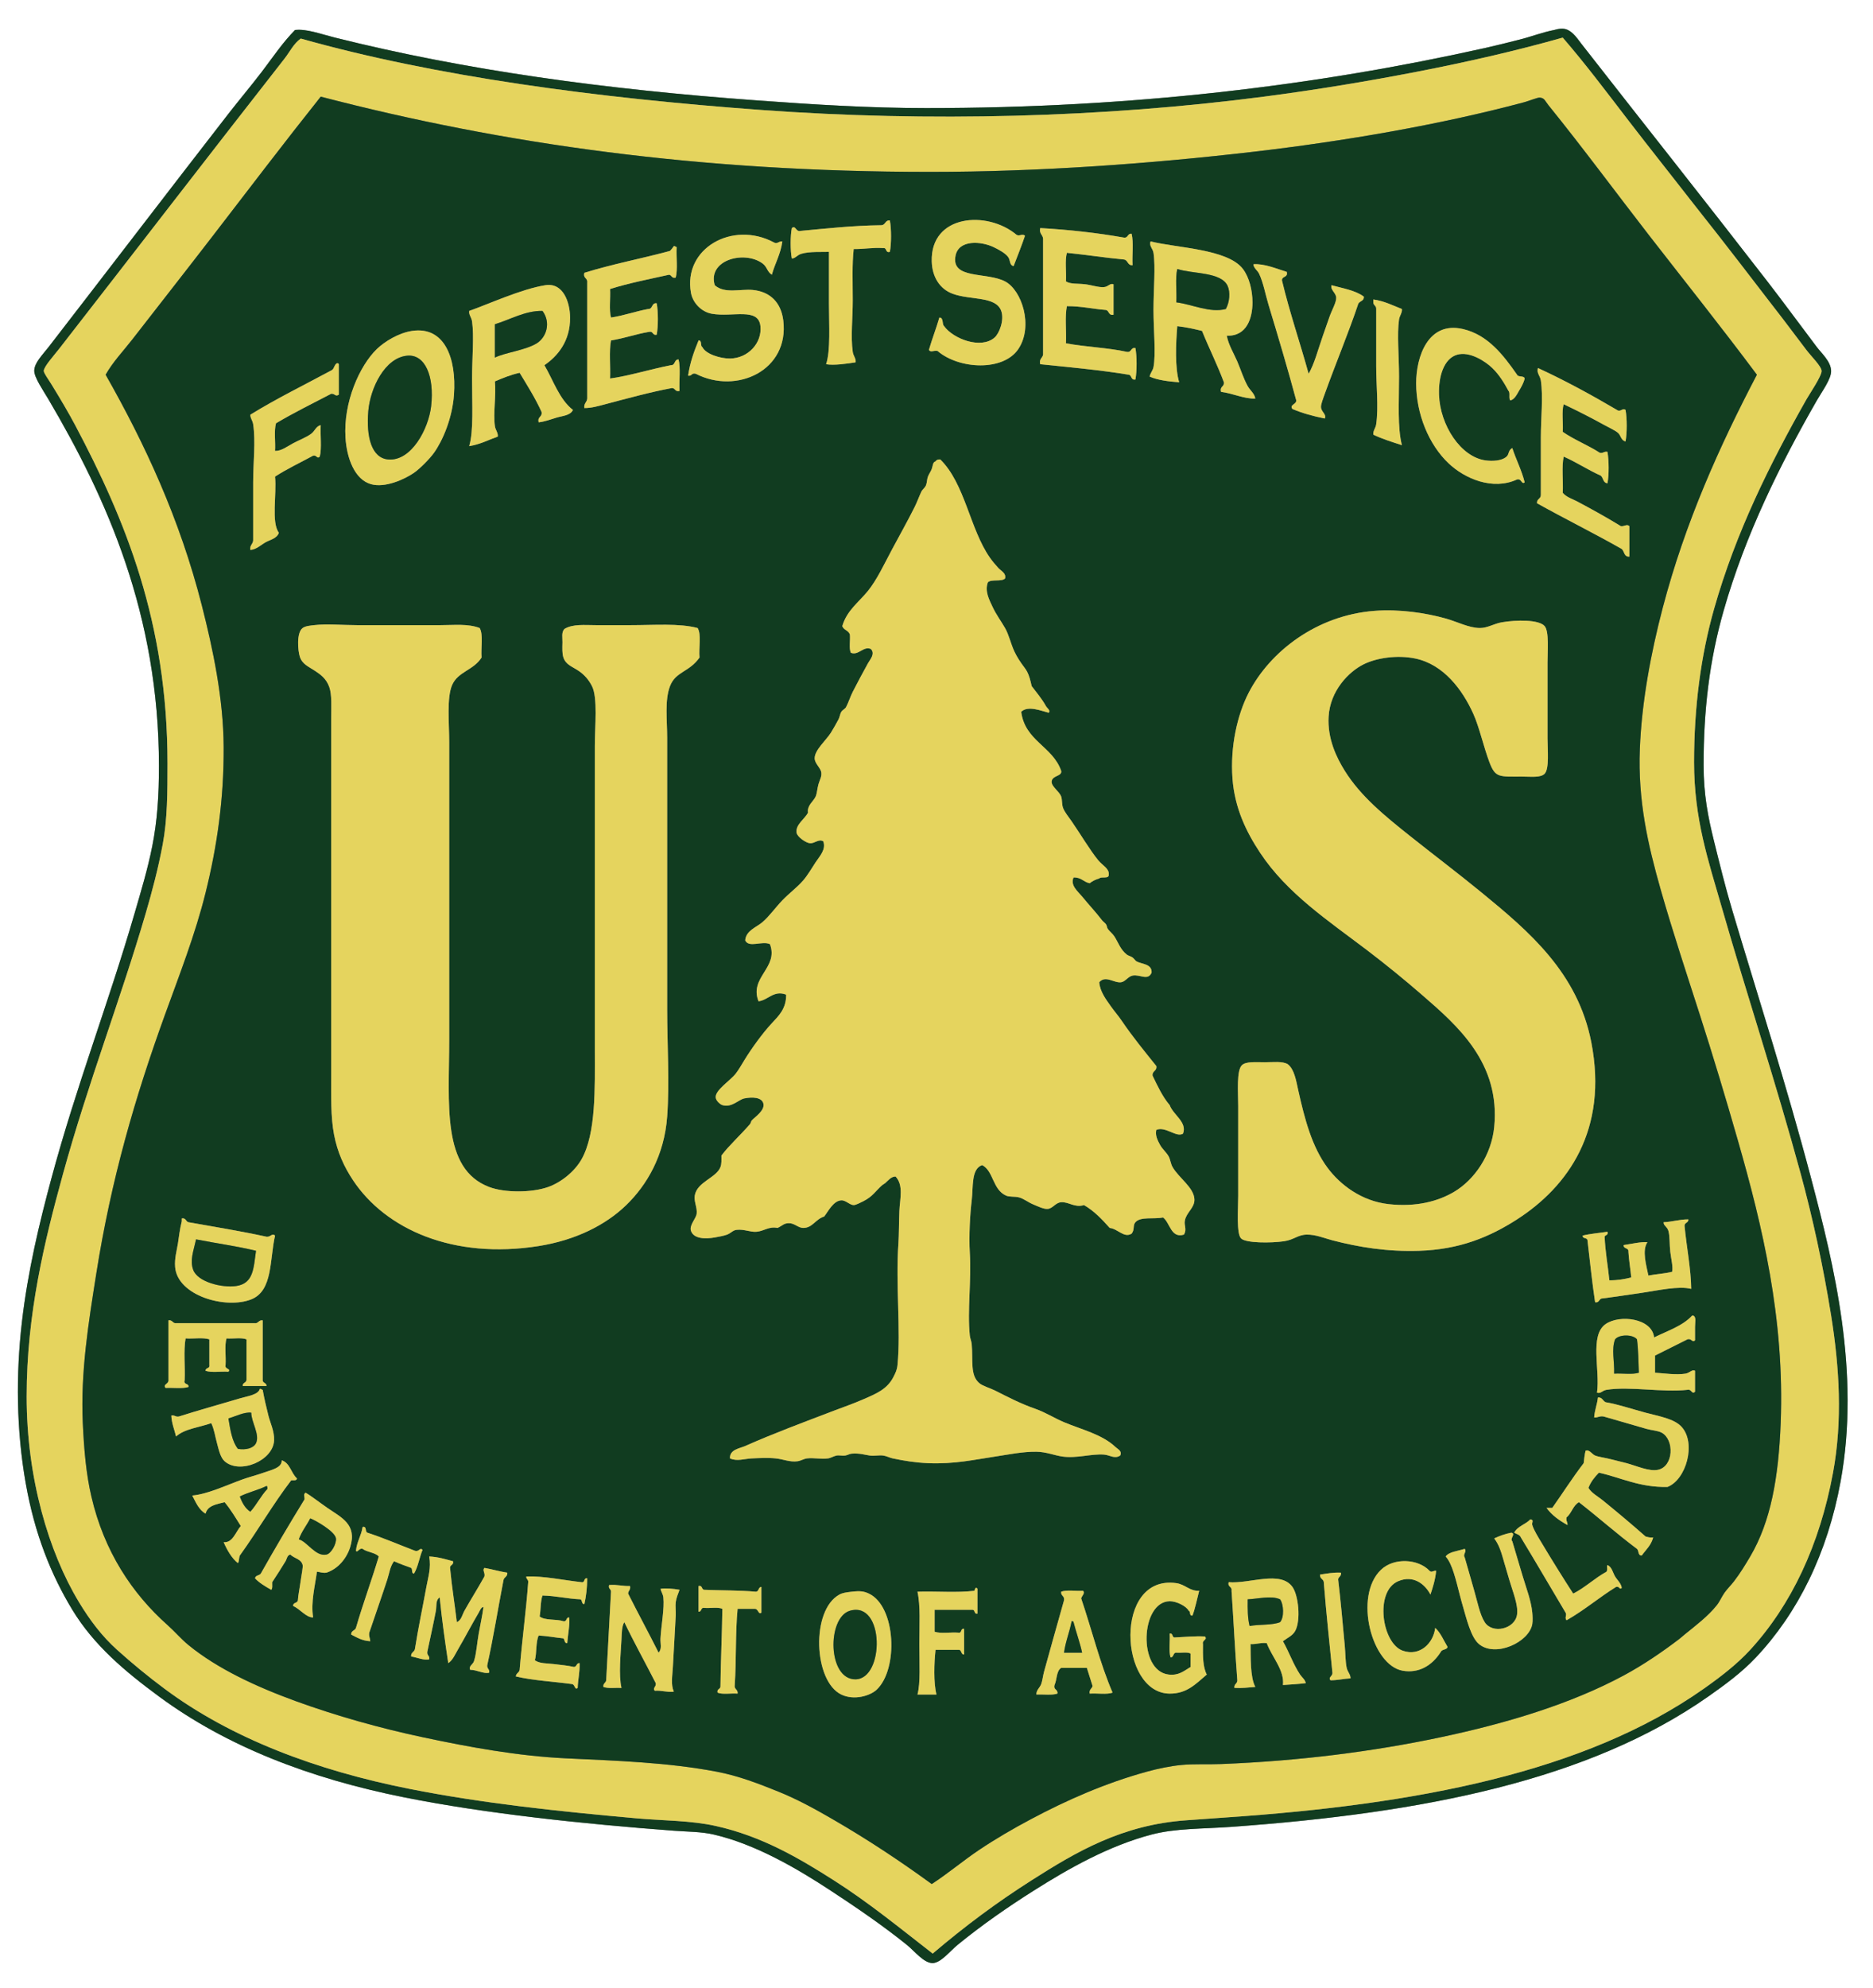 <?xml version="1.0" encoding="utf-8"?>
<!-- Generator: Adobe Illustrator 12.0.0, SVG Export Plug-In . SVG Version: 6.00 Build 51448)  -->
<!DOCTYPE svg PUBLIC "-//W3C//DTD SVG 1.1//EN" "http://www.w3.org/Graphics/SVG/1.1/DTD/svg11.dtd">
<svg  version="1.1" id="US_x5F_Forest_x5F_Service_xA0_Image_1_" xmlns="http://www.w3.org/2000/svg" xmlns:xlink="http://www.w3.org/1999/xlink"
	 width="492" height="522" viewBox="0 0 492 522" overflow="visible" enable-background="new 0 0 492 522" xml:space="preserve">
<rect x="0" y="0" width="492" height="522" fill="#808080" stroke="none"/>
<g>
	<g id="XMLID_2_">
		<g>
			<path fill="#FFFFFF" d="M495.25-2.625c0.399,9.888,0,20.925,0,31.25c0,166.345,0,334.082,0,500.75c-166.668,0-333.333,0-500,0
				c0-177.668,0-355.333,0-533C-4.773-3.98-4.793-4.333-4.5-4.375c166.417,0,332.833,0,499.25,0
				C495.672-4.255,495.237-2.962,495.25-2.625z M483.5,388.875c5.207-28.585-1.73-56.702-7.75-79.5
				c-6.628-25.1-13.838-47.268-20.75-70.5c-1.828-6.14-3.263-12.005-4.75-18c-1.586-6.385-2.75-12.252-2.75-20
				c0-14.515,1.532-27.47,5.25-40.5c5.729-20.085,14.882-38.49,24.5-55.25c1.392-2.428,3.795-5.623,3.75-7.75
				c-0.053-2.475-2.556-4.667-3.75-6.25c-4.583-6.07-8.878-11.922-13-17.25c-16.235-20.985-32.318-41.208-48.75-62.25
				c-0.631-0.805-1.553-2.118-2.25-2.75c-1.383-1.257-2.315-1.52-4-1.25c-0.45,0.072-0.57,0.167-1,0.25
				c-3.023,0.578-5.961,1.735-9,2.5c-3.073,0.775-6.165,1.563-9.25,2.25c-44.358,9.88-92.513,15.75-146.75,15.75
				c-14.745,0-29.665-0.938-44.25-2c-40.26-2.93-76.538-7.893-111-16.5c-3.897-0.973-7.45-2.345-10.5-2
				c-3.337,3.382-5.947,7.333-8.75,11c-2.87,3.757-5.882,7.31-8.75,11c-15.76,20.29-31.37,40.723-47.25,61.25
				c-1.6,2.067-3.763,4.152-3.75,6.25c0.013,1.768,2.393,5.192,3.75,7.5c15.24,25.875,29,56.413,29,96.25
				c0,7.743-0.442,14.442-1.75,21c-1.22,6.13-2.965,11.875-4.75,18c-6.768,23.232-15.27,45.2-21.75,69.25
				c-3.138,11.647-6.2,24.295-7.75,37.75c-1.585,13.758-1.478,28.18,1,42.25c2.37,13.452,6.737,24.178,12.25,33.25
				c5.64,9.282,13.728,16.105,22.75,22.75c17.71,13.045,39.39,21.487,64.5,26.5c21.365,4.265,47.08,6.973,70.75,8.75
				c3.647,0.275,7.208,0.232,10.5,1c11.065,2.575,21.922,8.96,30.75,14.75c6.542,4.29,13.69,9.152,20,14.25
				c1.965,1.588,4.44,4.787,6.75,4.75c2.123-0.035,4.59-3.188,6.5-4.75c6.507-5.322,13.342-10.035,20-14.25
				c9.149-5.793,19.717-11.782,31-14.75c6.227-1.638,13.572-1.485,20.75-2c50.782-3.638,94.09-12.232,125.5-34.25
				c4.602-3.228,8.875-6.4,12.5-10.25C472.212,423.482,480.032,407.907,483.5,388.875z"/>
			<path fill="#113C20" d="M475.75,309.375c6.02,22.798,12.957,50.915,7.75,79.5c-3.468,19.032-11.288,34.607-22.25,46.25
				c-3.625,3.85-7.898,7.022-12.5,10.25c-31.41,22.018-74.718,30.612-125.5,34.25c-7.178,0.515-14.523,0.362-20.75,2
				c-11.283,2.968-21.851,8.957-31,14.75c-6.658,4.215-13.493,8.928-20,14.25c-1.91,1.563-4.378,4.715-6.5,4.75
				c-2.31,0.037-4.785-3.162-6.75-4.75c-6.31-5.098-13.458-9.96-20-14.25c-8.828-5.79-19.685-12.175-30.75-14.75
				c-3.292-0.768-6.853-0.725-10.5-1c-23.67-1.777-49.385-4.485-70.75-8.75c-25.11-5.013-46.79-13.455-64.5-26.5
				c-9.022-6.645-17.11-13.468-22.75-22.75c-5.513-9.072-9.88-19.798-12.25-33.25c-2.478-14.07-2.585-28.492-1-42.25
				c1.55-13.455,4.612-26.103,7.75-37.75c6.48-24.05,14.982-46.018,21.75-69.25c1.785-6.125,3.53-11.87,4.75-18
				c1.308-6.558,1.75-13.257,1.75-21c0-39.837-13.76-70.375-29-96.25c-1.357-2.308-3.737-5.732-3.75-7.5
				c-0.013-2.098,2.15-4.183,3.75-6.25c15.88-20.527,31.49-40.96,47.25-61.25c2.868-3.69,5.88-7.243,8.75-11
				c2.803-3.667,5.413-7.618,8.75-11c3.05-0.345,6.603,1.027,10.5,2c34.462,8.607,70.74,13.57,111,16.5
				c14.585,1.063,29.505,2,44.25,2c54.238,0,102.392-5.87,146.75-15.75c3.085-0.688,6.177-1.475,9.25-2.25
				c3.039-0.765,5.977-1.922,9-2.5c0.43-0.083,0.55-0.178,1-0.25c1.685-0.27,2.617-0.007,4,1.25c0.697,0.632,1.619,1.945,2.25,2.75
				c16.432,21.042,32.515,41.265,48.75,62.25c4.122,5.328,8.417,11.18,13,17.25c1.194,1.583,3.697,3.775,3.75,6.25
				c0.045,2.127-2.358,5.322-3.75,7.75c-9.618,16.76-18.771,35.165-24.5,55.25c-3.718,13.03-5.25,25.985-5.25,40.5
				c0,7.748,1.164,13.615,2.75,20c1.487,5.995,2.922,11.86,4.75,18C461.912,262.107,469.122,284.275,475.75,309.375z M481.5,386.625
				c2.527-13.665,1.67-27.74-0.5-41.25c-2.131-13.26-4.908-25.885-8-37.25c-6.575-24.168-13.9-46.165-20.75-70
				c-3.473-12.083-7.25-23.038-7.25-38c0-14.558,1.792-28.058,5.25-40.25c5.722-20.183,14.765-38.255,24.25-55
				c0.819-1.447,4.06-6.188,4-7.5c-0.056-1.23-2.728-3.825-4-5.5c-2.543-3.35-4.193-5.558-6.25-8.25c-1.506-1.967-2.95-3.8-4.25-5.5
				c-4.283-5.603-8.66-11.248-12.75-16.5c-2.195-2.82-4.398-5.545-6.5-8.25c-5.681-7.313-11.445-14.52-17-21.75
				c-5.733-7.46-11.365-14.96-17.25-21.75c-11.998,3.408-25,6.388-38.5,9c-12.848,2.485-26.296,4.712-40,6.5
				c-42.223,5.502-88.053,6.697-132,3.5c-43.2-3.145-85.607-8.772-121-18.75c-1.89,1.348-2.845,3.455-4.25,5.25
				C54.847,40.79,35.399,66.072,15.5,91.625c-1.292,1.66-3.995,4.635-4,5.75c-0.002,0.587,1.172,2.155,2,3.5
				c2.237,3.635,4.535,7.513,6.25,10.75C32.867,136.393,44,163.24,44,200.375c0,7.65-0.013,14.6-1.25,21.25
				c-1.175,6.32-2.81,12.482-4.5,18.25c-6.672,22.775-15.08,44.277-21.75,68.5c-4.79,17.395-9.5,36.598-9.5,58.25
				c0,21.357,5.785,40.838,13.75,54c2.83,4.675,5.967,8.867,10,12.5c3.89,3.505,8.098,6.978,12.5,10.25
				c17.493,13.008,39.817,21.405,64.25,26.25c19.283,3.822,39.165,5.905,59.75,7.75c6.98,0.625,14.138,0.53,20.75,2
				c12.123,2.695,21.855,8.428,31,14.25c9.277,5.907,17.27,12.478,26,19.25c8.498-7.223,16.818-13.412,26-19.25
				c11.604-7.38,23.672-14.585,40.75-15.75c3.462-0.237,7.063-0.515,10.5-0.75c49.744-3.39,94.002-11.755,125.25-33.75
				c4.392-3.093,8.742-6.425,12.25-10.25C470.537,421.357,477.984,405.63,481.5,386.625z"/>
			<path fill="#E5D45E" d="M481,345.375c2.17,13.51,3.027,27.585,0.5,41.25c-3.516,19.005-10.963,34.732-21.75,46.5
				c-3.508,3.825-7.858,7.157-12.25,10.25c-31.248,21.995-75.506,30.36-125.25,33.75c-3.438,0.235-7.038,0.513-10.5,0.75
				c-17.078,1.165-29.146,8.37-40.75,15.75c-9.183,5.838-17.503,12.027-26,19.25c-8.73-6.772-16.723-13.343-26-19.25
				c-9.145-5.822-18.877-11.555-31-14.25c-6.612-1.47-13.77-1.375-20.75-2c-20.585-1.845-40.467-3.928-59.75-7.75
				c-24.433-4.845-46.757-13.242-64.25-26.25c-4.402-3.272-8.61-6.745-12.5-10.25c-4.033-3.633-7.17-7.825-10-12.5
				C12.785,407.463,7,387.982,7,366.625c0-21.652,4.71-40.855,9.5-58.25c6.67-24.223,15.078-45.725,21.75-68.5
				c1.69-5.768,3.325-11.93,4.5-18.25c1.237-6.65,1.25-13.6,1.25-21.25c0-37.135-11.132-63.982-24.25-88.75
				c-1.715-3.237-4.013-7.115-6.25-10.75c-0.828-1.345-2.002-2.913-2-3.5c0.005-1.115,2.708-4.09,4-5.75
				c19.9-25.553,39.348-50.835,59.25-76.25c1.405-1.795,2.36-3.902,4.25-5.25c35.393,9.978,77.8,15.605,121,18.75
				c43.947,3.197,89.778,2.002,132-3.5c13.704-1.788,27.152-4.015,40-6.5c13.5-2.612,26.502-5.592,38.5-9
				c5.885,6.79,11.517,14.29,17.25,21.75c5.555,7.23,11.319,14.438,17,21.75c2.102,2.705,4.305,5.43,6.5,8.25
				c4.09,5.252,8.467,10.897,12.75,16.5c1.3,1.7,2.744,3.533,4.25,5.5c2.057,2.692,3.707,4.9,6.25,8.25
				c1.272,1.675,3.944,4.27,4,5.5c0.06,1.313-3.181,6.053-4,7.5c-9.485,16.745-18.528,34.817-24.25,55
				c-3.458,12.192-5.25,25.692-5.25,40.25c0,14.962,3.777,25.917,7.25,38c6.85,23.835,14.175,45.832,20.75,70
				C476.092,319.49,478.869,332.115,481,345.375z M467.75,373.625c1.067-27.412-4.793-51.737-11.25-74.25
				c-3.195-11.138-6.503-22.125-10-33c-3.535-10.998-7.143-21.853-10.25-32.75c-3.381-11.85-6.04-23.493-5.5-37
				c0.494-12.382,2.925-25.28,6-37c5.912-22.527,14.944-42.525,24.75-61.25c-9.275-12.43-18.73-24.245-28.25-36.5
				c-8.528-10.98-17.558-23.21-26.5-34.25c-0.953-1.178-0.98-1.86-2.25-2c-0.61-0.067-2.683,0.83-4.25,1.25
				c-22.073,5.9-47.296,10.22-71.25,13c-26.353,3.058-55.785,5.25-84.75,5.25c-60.305,0-111.942-7.235-160-19.75
				c-9.655,12.125-19.06,24.498-28.5,36.75c-7,9.085-14.138,18.165-21,27c-2.382,3.067-5.078,5.85-7,9.25
				c10.328,18.192,19.46,37.803,25.25,60.5c2.933,11.5,5.683,24.462,5.75,37.25c0.072,13.705-1.74,26.13-4.75,38.25
				c-2.732,11.005-6.857,21.493-10.75,32.25c-7.73,21.365-14.055,42.938-18,68c-1.967,12.5-4.125,25.54-3.5,39
				c0.337,7.258,0.893,13.395,2.25,19.25c3.348,14.442,10.735,25.515,20,33.75c1.93,1.715,3.567,3.67,5.5,5.25
				c7.603,6.218,17.748,10.93,28.25,14.75c10.538,3.832,22.047,7.075,33.5,9.5c11.845,2.51,24.69,4.895,37.5,5.5
				c13.268,0.628,26.768,1.072,39.5,3.5c5.845,1.115,11.12,3.18,16.25,5.25c5.08,2.05,9.825,4.688,14.25,7.25
				c9.22,5.338,17.63,10.907,26,17c4.29-2.787,8.238-6.145,12.5-9c4.289-2.872,8.854-5.527,13.5-8
				c9.272-4.933,19.395-9.442,30.5-12.5c2.92-0.805,6.01-1.45,9-1.75c3.392-0.34,6.827-0.103,10.5-0.25
				c20.71-0.827,39.927-3.295,57.5-7c17.652-3.723,34.409-8.81,48.25-16.25c5.17-2.777,10.157-6.2,14.5-9.5
				c0.529-0.402,1-0.845,1.5-1.25c3.007-2.44,6.21-4.85,8.5-7.75c0.757-0.96,1.277-2.237,2-3.25c0.765-1.072,1.722-1.982,2.5-3
				c1.592-2.08,2.912-4.232,4.25-6.5C465.167,399.44,467.194,387.885,467.75,373.625z"/>
			<path fill="#113C20" d="M456.5,299.375c6.457,22.513,12.317,46.838,11.25,74.25c-0.556,14.26-2.583,25.815-8,35
				c-1.338,2.268-2.658,4.42-4.25,6.5c-0.778,1.018-1.735,1.928-2.5,3c-0.723,1.013-1.243,2.29-2,3.25
				c-2.29,2.9-5.493,5.31-8.5,7.75c-0.5,0.405-0.971,0.848-1.5,1.25c-4.343,3.3-9.33,6.723-14.5,9.5
				c-13.841,7.44-30.598,12.527-48.25,16.25c-17.573,3.705-36.79,6.173-57.5,7c-3.673,0.147-7.108-0.09-10.5,0.25
				c-2.99,0.3-6.08,0.945-9,1.75c-11.105,3.058-21.228,7.567-30.5,12.5c-4.646,2.473-9.211,5.128-13.5,8
				c-4.263,2.855-8.211,6.213-12.5,9c-8.37-6.093-16.78-11.662-26-17c-4.425-2.563-9.17-5.2-14.25-7.25
				c-5.13-2.07-10.405-4.135-16.25-5.25c-12.732-2.428-26.232-2.872-39.5-3.5c-12.81-0.605-25.655-2.99-37.5-5.5
				c-11.453-2.425-22.962-5.668-33.5-9.5c-10.502-3.82-20.647-8.532-28.25-14.75c-1.933-1.58-3.57-3.535-5.5-5.25
				c-9.265-8.235-16.652-19.308-20-33.75c-1.357-5.855-1.913-11.992-2.25-19.25c-0.625-13.46,1.533-26.5,3.5-39
				c3.945-25.063,10.27-46.635,18-68c3.893-10.757,8.018-21.245,10.75-32.25c3.01-12.12,4.822-24.545,4.75-38.25
				c-0.067-12.788-2.817-25.75-5.75-37.25c-5.79-22.697-14.922-42.308-25.25-60.5c1.922-3.4,4.618-6.183,7-9.25
				c6.862-8.835,14-17.915,21-27c9.44-12.252,18.845-24.625,28.5-36.75c48.058,12.515,99.695,19.75,160,19.75
				c28.965,0,58.398-2.192,84.75-5.25c23.954-2.78,49.177-7.1,71.25-13c1.567-0.42,3.64-1.317,4.25-1.25
				c1.27,0.14,1.297,0.822,2.25,2c8.942,11.04,17.972,23.27,26.5,34.25c9.52,12.255,18.975,24.07,28.25,36.5
				c-9.806,18.725-18.838,38.723-24.75,61.25c-3.075,11.72-5.506,24.618-6,37c-0.54,13.507,2.119,25.15,5.5,37
				c3.107,10.897,6.715,21.752,10.25,32.75C449.997,277.25,453.305,288.237,456.5,299.375z M445.25,351.875
				c-0.021-1.008,0.024-2.26,0-3.5c-0.023-1.072,0.43-2.643-0.5-3c-0.083,0-0.168,0-0.25,0c-2.5,2.75-6.495,4.005-10,5.75
				c-0.516-5.045-9.051-6.098-12.75-3.5c-4.273,2.997-1.386,12.037-2.25,18c1.05,0.305,1.317-0.558,2.5-0.75
				c6.022-0.978,14.692,0.73,21.25,0c1.119-0.282,1.114,1.31,2,0.5c0-1.832,0-3.668,0-5.5c-0.743-0.45-1.403,0.57-2.5,0.75
				c-2.426,0.395-5.848-0.103-8-0.25c0-1.5,0-3,0-4.5c2.832-1.418,5.667-2.832,8.5-4.25
				C444.377,351.277,444.497,352.598,445.25,351.875z M444.25,338.375c-0.048-5.043-1.228-11.1-1.75-16.5
				c-0.07-0.985,1.069-0.765,1-1.75c-2.413,0.003-4.19,0.645-6.5,0.75c-0.075,0.88,0.909,1.103,1.25,2.25
				c0.412,1.39,0.277,3.628,0.5,5.5c0.239,2.02,0.755,3.848,0.5,5.25c-1.908,0.508-4.235,0.598-6.25,1
				c-0.478-2.447-1.768-6.63-0.25-8.75c-1.553-0.175-4.343,0.46-6.25,0.75c-0.083,1.082,1.385,0.615,1.25,1.75
				c0.149,2.35,0.529,4.47,0.75,6.75c-1.735,0.43-3.563,0.77-5.75,0.75c-0.386-3.865-1.078-7.423-1.25-11.5
				c0.222-0.442,1.015-0.317,0.75-1.25c-2.168,0.332-4.493,0.508-6.5,1c-0.098,0.93,1.204,0.463,1.25,1.25
				c0.647,5.435,1.202,10.965,2,16.25c1.227,0.228,0.952-1.048,2-1c3.347-0.438,6.899-0.97,10.5-1.5
				C435.489,338.787,440.989,337.53,444.25,338.375z M438,390.375c4.927-1.888,7.609-11.447,3.75-15.75
				c-1.966-2.19-5.953-2.795-9.5-3.75c-3.703-0.997-7.343-2.232-10.5-2.75c-0.735-0.348-0.851-1.317-2-1.25
				c-0.216,1.87-0.86,3.305-1,5.25c1,0.082,1.387-0.445,2.5-0.25c2.935,0.84,7.867,2.287,11.25,3.25c1.385,0.395,3.017,0.46,4,1
				c3.382,1.853,3.147,8.91-1,9.75c-2.336,0.473-5.525-1.015-8.25-1.75c-1.33-0.357-2.728-0.66-4-1c-1.598-0.425-3.261-0.603-4.25-1
				c-0.788-0.315-1.578-1.71-2.5-1.25c-0.256,0.995-0.365,2.135-0.5,3.25c-2.896,3.77-5.488,7.845-8.25,11.75c-0.5,0-1,0-1.5,0
				c1.399,1.935,3.359,3.305,5.5,4.5c0.055-0.805-0.443-1.058-0.25-2c1.327-1.09,1.694-3.138,3.25-4
				c5.159,4.008,10,8.332,15.25,12.25c0.55,0.45,0.194,1.805,1.25,1.75c1.077-1.505,2.484-2.683,3-4.75c-0.86,0.11-1.403-0.1-2-0.25
				c-3.681-3.265-7.615-6.537-11.25-9.5c-1.29-1.053-2.843-1.817-3.75-3.25c0.619-1.63,1.642-2.857,2.75-4
				C425.925,387.95,430.617,390.508,438,390.375z M428,146.125c0-2.667,0-5.333,0-8c-0.668-0.64-1.318,0.15-2.25,0
				c-3.733-2.297-7.858-4.57-11.5-6.5c-1.275-0.675-2.823-1.105-3.75-2.25c0.164-3.085-0.333-6.833,0.25-9.5
				c3.42,1.498,6.342,3.49,9.75,5c0.67,0.58,0.585,1.915,1.75,2c0.432-2.215,0.385-6.027,0-8.25c-0.928-0.178-1.073,0.428-2,0.25
				c-3.093-1.993-6.748-3.417-9.75-5.5c0.164-2.335-0.333-5.333,0.25-7.25c3.507,1.665,7.337,3.607,10.75,5.5
				c1.127,0.627,2.692,1.315,3.5,2c0.807,0.685,0.8,2.042,2,2.25c0.404-2.243,0.404-6.007,0-8.25c-0.785-0.652-1.323,0.692-2.25,0
				c-6.671-3.915-13.503-7.665-20.75-11c-0.445,1.26,0.574,2.065,0.75,3.25c0.645,4.373,0,9.815,0,15c0,5.123,0,10.33,0,15
				c0.063,1.145-1.133,1.035-1,2.25c7.324,4.092,14.977,7.857,22.25,12C426.725,144.732,426.555,146.235,428,146.125z
				 M424.5,416.625c0.967-0.277,0.89,0.885,1.5,0.25c-0.146-1.205-1.181-2.048-1.75-3c-0.625-1.043-0.811-2.47-2-3
				c-0.33,0.482,0.182,1.005-0.25,1.75c-3.133,1.702-5.546,4.122-8.75,5.75c-2.676-4.122-5.711-9.005-8.25-13.25
				c-0.928-1.55-2.056-3.325-2.5-4.75c-0.216-0.688,0.587-1.303-0.5-1.5c-1.243,1.34-3.381,1.787-4.25,3.5
				c0.619,0.38,1.487,0.513,1.75,1.25c3.975,6.525,7.822,13.178,11.75,19.75c0.409,0.673-0.341,1.282,0.25,2
				C416.135,422.76,420.017,419.393,424.5,416.625z M398.5,320.125c13.387-8.61,23.977-23.478,19.5-46.5
				c-3.553-18.277-16.383-29.11-28.75-39.25c-6.216-5.095-12.833-10.085-19-15c-6.538-5.21-12.806-10.297-17-17
				c-2.173-3.47-4.596-8.465-4.25-14.25c0.402-6.785,5.257-11.788,9.25-13.75c3.377-1.66,8.739-2.487,13.5-1.5
				c7.477,1.55,12.422,8.23,15.25,14.5c1.614,3.58,2.715,8.71,4.25,12.75c1.557,4.098,2.542,3.75,8.5,3.75
				c2.449,0,4.93,0.355,6-0.75c1.265-1.308,0.75-6.447,0.75-9.25c0-8.053,0-12.445,0-20c0-2.88,0.452-8.098-0.75-9.5
				c-1.498-1.748-7.438-1.66-11.25-1c-2.056,0.355-3.756,1.507-5.75,1.5c-2.913-0.01-5.896-1.632-9-2.5
				c-5.2-1.455-12.138-2.515-18.75-2c-15.16,1.18-27.403,10.665-33,21.5c-2.961,5.73-4.873,14.05-4.25,22.5
				c0.572,7.785,3.619,14.018,7.25,19.5c7.064,10.667,17.895,17.83,28,25.5c5.039,3.825,10.034,7.905,14.75,12
				c9.092,7.897,20.395,17.66,18.75,34.5c-0.721,7.388-5.186,13.832-10.5,17c-4.178,2.49-9.945,4.07-17.25,3.25
				c-7.181-0.805-12.735-5.128-16-9.5c-4.128-5.527-6.043-12.795-7.75-20.5c-0.548-2.47-1.013-5.44-2.75-6.75
				c-1.413-0.82-3.748-0.5-6-0.5c-2.423,0-4.908-0.25-6,0.75c-1.493,1.367-1,7.105-1,10.75c0,9.39,0,14.853,0,23.5
				c0,3.697-0.506,9.98,0.75,11.25c1.242,1.255,7.829,1.237,11.25,0.75c2.667-0.383,3.642-1.713,6-1.75
				c2.387-0.04,4.587,0.938,6.75,1.5c7.017,1.822,14.372,3.013,22.75,2.75C383.372,328.043,391.25,324.787,398.5,320.125z
				 M402.5,426.375c0.159-0.942,0.079-2.133,0-3c-0.29-3.14-1.598-6.482-2.5-9.5c-0.99-3.313-1.938-6.447-2.75-9.25
				c-0.748-0.67,1.039-1.955-0.25-2.25c-1.681,0.32-3.128,0.872-4.5,1.5c1.438,1.912,1.93,3.935,2.75,6.75
				c0.375,1.287,0.827,2.795,1.25,4.25c0.897,3.08,2.354,6.5,2,9c-0.543,3.825-6.471,5.175-8.5,2c-1.293-2.02-1.926-5.438-2.75-8.25
				c-0.91-3.098-1.716-6.155-2.5-8.75c-0.575-0.808,0.625-1.492,0-2.25c-1.778,0.577-4.15,0.76-5,2c0.542,0.633,0.887,1.218,1.25,2
				c1.31,2.832,2.117,7.16,3.25,11c0.957,3.25,2.117,8.237,4.25,10C392.859,435.23,401.692,431.11,402.5,426.375z M398.5,125.875
				c1.217-0.317,1.17,1.455,2,0.75c-0.82-3.265-2.248-5.92-3.25-9c-1.125,0.6-0.788,1.618-1.5,2.25c-1.336,1.188-3.82,1.223-5.5,1
				c-6.551-0.873-11.988-9.252-12.25-17.25c-0.158-4.8,1.262-9.48,4.75-10.5c3.27-0.955,7.35,1.672,9.25,3.5
				c1.802,1.735,3.152,3.953,4.25,6c0.545,0.455-0.046,2.045,0.5,2.5c1.135-0.292,1.712-1.607,2.25-2.5
				c0.579-0.962,1.237-2.08,1.5-3.25c-0.171-0.83-1.721-0.28-2-1c-3.583-5.125-7.653-10.487-14.25-12
				c-9.101-2.085-12.258,7.243-12.25,14.25c0.01,8.083,3.329,16.092,8.5,21C384.777,125.685,392.107,128.822,398.5,125.875z
				 M378.5,433.625c0.314-0.685,1.55-0.45,1.75-1.25c-1.038-1.713-1.806-3.695-3.25-5c-0.466,3.987-3.98,7.555-8.5,6
				c-5.516-1.897-7.466-15.593-1.25-18.25c4.042-1.728,7.064,0.772,8.5,3.5c0.64-1.945,1.272-3.895,1.5-6.25
				c-0.775-0.085-1.195,0.577-1.75,0c-2.978-3.145-9.333-3.52-12.75-0.25c-7.195,6.885-2.488,25.095,5.75,26.5
				C372.555,439.317,376.107,437.423,378.5,433.625z M367.5,83.875c0.135-0.935,0.899-1.88,0.75-2.75
				c-2.4-0.933-4.578-2.087-7.5-2.5c0,0.25,0,0.5,0,0.75c0,0.835,0.813,0.853,0.75,1.75c0,4.763,0,9.895,0,15
				c0,5.192,0.654,10.72,0,15.25c-0.155,1.078-0.873,1.685-0.75,2.75c2.317,1.1,4.92,1.915,7.5,2.75
				c-1.186-4.717-0.75-11.06-0.75-18C367.5,93.533,366.932,87.797,367.5,83.875z M356.75,79.875c0.27-0.897,1.6-0.732,1.5-2
				c-2.19-1.643-5.493-2.172-8.5-3c-0.311,1.292,1.177,1.975,1.25,3.25c0.069,1.212-1.171,3.335-1.75,5
				c-0.61,1.748-1.243,3.547-1.75,5c-1.32,3.78-2.235,7.4-3.75,10c-2.271-8.23-4.976-16.025-7-24.5
				c-0.061-1.228,1.657-0.675,1.25-2.25c-2.631-0.8-5.923-2.223-8.75-2c0.029,1.005,1.077,1.607,1.5,2.5
				c1.109,2.35,1.652,5.455,2.5,8.25c2.507,8.272,5.06,16.84,7.25,25c0.034,1.067-1.868,1.14-1,2.25
				c2.569,1.098,5.449,1.885,8.5,2.5c0.502-1.185-0.921-1.655-1-3c-0.043-0.7,0.529-2.188,1-3.5
				C350.77,95.655,354.409,86.913,356.75,79.875z M354.75,440.625c0.032-1.022-0.773-1.71-1-2.75c-0.358-1.645-0.323-3.87-0.5-5.75
				c-0.57-6.067-1.086-12.027-1.75-17.5c0.112-0.72,0.885-0.782,0.75-1.75c-2.103-0.103-3.74,0.26-5.5,0.5
				c-0.133,1.215,1.063,1.105,1,2.25c0.637,7.947,1.475,15.692,2.25,23.5c0.107,0.945-1.213,1.215-0.5,2
				C351.422,441.133,352.914,440.707,354.75,440.625z M343,441.875c-0.173-0.933-1.013-1.52-1.5-2.25
				c-1.79-2.688-2.881-5.91-4.5-8.75c1.357-1.008,2.587-1.49,3.25-2.75c1.5-2.853,0.81-9.325-0.75-11.5
				c-3.163-4.415-11.24-0.78-16.75-1.25c-0.348,1.348,0.952,1.048,0.75,2.25c0.529,7.72,0.899,15.6,1.5,23.25
				c0.192,1.192-0.891,1.11-0.75,2.25c2.029,0.112,3.725-0.107,5.5-0.25c-1.421-2.593-1.183-8.135-1.25-11.25
				c1.592,0.093,2.555-0.445,4.25-0.25c1.34,3.622,4.722,7.147,4.25,11C339.015,442.225,341.087,442.128,343,441.875z
				 M320.75,102.875c3.052,0.377,6.227,1.92,9,1.75c-0.233-1.345-1.36-2.107-2-3.25c-1.115-1.99-1.811-4.317-2.75-6.5
				c-0.958-2.22-2.301-4.328-2.75-6.75c5.302,0.22,6.76-4.708,6.75-8.75c-0.008-3.11-0.823-6.533-2.5-8.75
				c-4.013-5.303-17.448-5.513-24.25-7.25c-0.503,1.095,0.582,1.897,0.75,3c0.569,3.745,0,9.447,0,15c0,5.43,0.664,11.385,0,15
				c-0.168,0.915-0.918,1.678-1,2.5c2.142,0.942,4.912,1.252,7.75,1.5c-1.148-3.77-0.886-10.28-0.5-14.75
				c2.314,0.268,4.432,0.732,6.5,1.25c1.847,4.57,4.005,8.828,5.75,13.5C321.627,101.585,320.354,101.395,320.75,102.875z
				 M316,431.625c-0.283-1.12,1.31-1.115,0.5-2c-2.793-0.128-5.198,0.138-7.75,0.25c-1.03,0.197-0.471-1.197-1.5-1
				c0.145,2.02-0.306,4.638,0.25,6.25c0.89-0.025,0.572-1.263,1.5-1.25c1.217,0.115,2.927-0.263,3.75,0.25c0,1.168,0,2.332,0,3.5
				c-1.783,1.072-3.091,2.293-5.75,2c-8.168-0.9-7.428-19.133,0.25-19.25c1.704-0.025,4.319,1.223,5,2.5
				c0.569,0.18,0.074,1.425,1,1.25c0.739-2.01,1.185-4.315,1.75-6.5c-2.498,0.155-3.636-1.665-6-2
				c-16.493-2.343-15.078,28.92-1.75,29c4.522,0.027,6.805-2.503,9.75-5C315.947,437.678,315.952,434.673,316,431.625z
				 M311.25,320.375c0.465-2.178,2.579-3.282,2.5-5.5c-0.115-3.133-4.115-5.625-5.75-8.5c-0.495-0.867-0.558-1.918-1-2.75
				c-0.556-1.043-1.678-1.952-2.25-3c-0.66-1.207-1.368-2.585-1-4c2.47-0.987,5.225,2.082,7,1c1.182-3.015-2.605-4.942-3.5-7.5
				c-1.881-2.202-3.176-4.99-4.5-7.75c-0.115-1.282,1.202-1.13,1-2.5c-3.105-3.855-6.343-7.822-9-11.75
				c-0.985-1.457-2.025-2.617-3-4c-1.233-1.748-2.833-3.857-3-6.25c1.64-1.933,3.907,0.272,5.75,0c1.117-0.165,1.819-1.51,3-1.75
				c1.927-0.39,4.002,1.455,5-0.75c0.167-2.373-2.648-2.23-4-3c-0.233-0.132-0.643-0.748-1-1c-0.468-0.33-1.155-0.475-1.5-0.75
				c-1.735-1.382-2.193-3.085-3.25-4.75c-0.495-0.78-1.223-1.268-1.75-2c-0.271-0.375-0.2-0.853-0.5-1.25
				c-0.268-0.355-0.761-0.688-1-1c-1.716-2.232-3.521-4.125-5.25-6.25c-1.091-1.337-3.178-2.922-2.25-5
				c2.02-0.105,2.617,1.215,4.25,1.5c0.692-0.558,1.527-0.973,2.5-1.25c0.563-0.605,2.564,0.232,2.5-1
				c0.175-1.592-1.663-2.433-2.75-3.75c-2.15-2.605-4.908-7.248-7-10.25c-0.858-1.23-1.846-2.42-2.25-3.5
				c-0.373-0.995-0.19-2.105-0.5-3c-0.478-1.377-2.663-2.67-2.5-4c0.197-1.605,2.784-1.275,2.5-2.75
				c-2.223-6.445-9.513-7.822-10.5-15.5c1.777-1.745,5.337-0.212,7.25,0.25c0.489-0.678-0.436-1.183-0.75-1.75
				c-1.143-2.05-2.506-3.6-3.75-5.25c-0.158-0.68-0.303-1.353-0.5-2c-0.478-1.565-0.853-2.147-1.5-3c-1.011-1.333-1.865-2.663-2.5-4
				c-1-2.105-1.436-4.395-2.5-6.25c-1.008-1.757-2.33-3.535-3.25-5.5c-0.881-1.88-2.141-4.185-1.25-6.5
				c0.927-0.905,3.59-0.078,4.5-1c0.392-1.365-1.096-2.025-1.75-2.75c-0.806-0.89-1.586-1.795-2.25-2.75
				c-5.263-7.558-6.5-19.345-13-25.75c-0.62-0.038-1.038,0.13-1.25,0.5c-0.768,0.223-0.678,1.147-1,2c-0.272,0.72-0.737,1.31-1,2
				c-0.277,0.725-0.223,1.56-0.5,2.25c-0.283,0.705-0.958,1.123-1.25,1.75c-0.625,1.333-1.115,2.737-1.75,4
				c-1.993,3.97-3.96,7.422-6,11.25c-1.97,3.697-3.92,7.873-6.25,10.75c-2.46,3.038-5.522,5.095-6.75,9.25
				c0.365,1.053,1.705,1.127,2,2.25c0.132,1.535-0.285,3.62,0.25,4.75c2.002,0.82,3.285-1.837,5.25-1
				c1.232,1.265-0.197,2.748-0.75,3.75c-1.455,2.645-2.737,5.025-4,7.5c-0.658,1.288-1.075,2.71-1.75,4
				c-0.268,0.51-0.92,0.732-1.25,1.25c-0.345,0.542-0.405,1.36-0.75,2c-0.587,1.092-1.275,2.342-2,3.5
				c-1.232,1.967-4.315,4.572-4.25,6.75c0.04,1.397,1.62,2.482,1.75,3.75c0.11,1.075-0.393,1.768-0.75,3
				c-0.313,1.075-0.388,2.455-0.75,3.25c-0.603,1.32-2.297,2.308-2,4.25c-0.98,1.768-3.32,3.125-3,5.25
				c0.165,1.098,2.46,2.663,3.5,2.75c1.255,0.105,2.303-1.223,3.5-0.5c0.822,2.123-0.973,3.938-2,5.5
				c-1.075,1.635-2.1,3.417-3.25,4.75c-1.607,1.86-3.692,3.368-5.5,5.25c-1.833,1.908-3.425,4.205-5.25,5.75
				c-1.627,1.377-4.285,2.175-4.5,4.75c0.947,2.083,4.487,0.022,6.5,1c2.353,6.185-5.498,8.672-3,15
				c2.55-0.303,3.978-2.993,7.25-1.75c0.067,3.713-2.025,5.645-3.75,7.5c-2.442,2.628-5.243,6.49-7.25,9.75
				c-0.683,1.11-1.42,2.438-2.25,3.5c-1.445,1.848-5.42,4.317-5.25,6.25c0.078,0.888,1.2,1.838,1.75,2
				c2.502,0.735,4.255-1.45,5.75-1.75c2.243-0.45,4.53-0.268,5,1.25c0.578,1.865-2.283,3.68-3,4.5c-0.257,0.295-0.255,0.718-0.5,1
				c-2.683,3.088-5.445,5.525-7.5,8.25c0.007,1.23,0.075,2.125-0.25,3c-1.06,2.865-6.172,3.89-6.75,7.5
				c-0.25,1.57,0.683,3.133,0.5,4.75c-0.147,1.3-1.993,3.013-1.5,4.5c0.705,2.133,3.757,2.188,6.25,1.75
				c1.01-0.178,2.5-0.455,3.25-0.75c1.083-0.428,1.46-1.133,2.5-1.25c2.01-0.225,3.592,0.652,5.25,0.5c1.975-0.183,3.23-1.47,5.5-1
				c1.408-0.67,1.62-1.24,3-1.25c1.458-0.01,2.435,1.255,3.75,1.25c2.453-0.008,3.18-2.287,5.5-3c1.072-1.37,2.408-4.143,4.5-4.25
				c1.135-0.058,2.237,1.25,3.25,1.25c0.533,0,1.743-0.617,2.5-1c2.565-1.293,3.125-2.6,5-4.25c0.225-0.197,0.545-0.327,0.75-0.5
				c0.785-0.665,1.53-1.747,2.75-1.75c2.145,2.305,1.14,5.808,1,9c-0.118,2.697-0.098,6.397-0.25,8.5
				c-0.785,10.827,0.675,22.798-0.25,32c-0.135,1.343-0.515,2.013-1,3c-1.665,3.38-4.655,4.54-8,6c-2.672,1.168-5.098,1.987-7.75,3
				c-7.94,3.032-15.985,6.02-23.25,9.25c-1.417,0.63-4.147,0.92-4,3.25c1.835,0.855,3.815,0.085,5.75,0
				c1.973-0.088,4.232-0.21,6.25,0c2.02,0.21,3.723,1.03,5.75,0.75c0.865-0.12,1.655-0.647,2.5-0.75c1.768-0.215,3.59,0.25,5.5,0
				c0.748-0.098,1.487-0.6,2.25-0.75c0.65-0.128,1.567,0.11,2.25,0c0.72-0.115,1.112-0.447,1.75-0.5c2.038-0.173,3.5,0.338,4.75,0.5
				c1.22,0.16,2.34-0.15,3.5,0c0.833,0.107,1.697,0.58,2.5,0.75c3.1,0.66,6.07,1.115,9.25,1.25c7.028,0.295,12.252-0.933,17.75-1.75
				c3.46-0.515,7.125-1.298,10.75-1.25c2.542,0.032,4.667,0.942,6.75,1.25c3.814,0.563,7.662-0.758,11-0.5
				c1.534,0.12,2.787,1.223,4.25,0.25c0.574-1.188-0.61-1.645-1.25-2.25c-3.521-3.335-8.971-4.588-13.5-6.5
				c-2.62-1.105-4.888-2.585-7.5-3.5c-3.893-1.362-7.113-3.037-10.5-4.75c-1.483-0.75-3.323-1.22-4.25-2
				c-2.471-2.072-1.62-5.902-2-10.25c-0.063-0.725-0.426-1.545-0.5-2.25c-0.69-6.535,0.46-14.607,0-21.75
				c-0.275-4.255,0.072-10.26,0.5-13.75c0.427-3.495-0.186-8.28,2.75-9.25c2.994,1.543,2.707,6.4,6.25,8
				c0.939,0.425,2.314,0.168,3.5,0.5c1.167,0.327,2.279,1.23,3.5,1.75c1.329,0.567,2.975,1.37,4,1.25
				c1.377-0.162,1.989-1.645,3.5-1.75c1.984-0.14,3.527,1.505,6,0.75c2.688,1.563,4.747,3.753,6.75,6
				c2.107,0.202,3.774,2.737,5.75,1.5c0.877-1.105,0.252-2.152,1-3c1.382-1.565,4.8-0.725,7.25-1.25
				c1.864,1.345,2.037,5.565,5.5,4.5C311.852,322.665,310.952,321.768,311.25,320.375z M298.25,99.625
				c0.412-2.195,0.412-6.055,0-8.25c-1.311-0.225-0.94,1.225-2.25,1c-4.98-1.105-10.888-1.28-16-2.25
				c0.157-3.175-0.32-6.987,0.25-9.75c3.772-0.022,6.762,0.737,10.25,1c0.899,0.185,0.632,1.535,2,1.25c0-2.667,0-5.333,0-8
				c-0.948-0.337-1.343,0.643-2.5,0.75c-1.375,0.127-3.266-0.545-5-0.75c-1.886-0.223-3.785,0.025-5-0.75
				c0.152-2.433-0.313-5.48,0.25-7.5c5.079,0.502,9.887,1.277,15,1.75c1.09,0.16,0.89,1.61,2.25,1.5
				c-0.155-2.68,0.314-5.982-0.25-8.25c-1.125-0.125-0.851,1.15-2,1c-6.945-1.223-14.278-2.055-22-2.5
				c-0.323,1.49,0.637,1.695,0.75,2.75c0,10.167,0,20.333,0,30.5c-0.178,0.908-1.098,1.07-0.75,2.5
				c7.869,0.797,15.81,1.522,23.25,2.75C297.369,98.505,296.997,99.877,298.25,99.625z M286.25,444.625
				c1.939-0.145,4.47,0.303,6-0.25c-3.311-7.69-5.461-16.54-8.25-24.75c0.167-0.67,1.097-1.33,0.5-2
				c-1.858,0.143-4.301-0.3-5.75,0.25c-0.141,1.14,0.942,1.058,0.75,2.25c-1.743,6.197-3.613,12.795-5.25,18.75
				c-0.298,1.082-0.396,2.282-0.75,3.25c-0.365,1-1.343,1.61-1.25,2.75c1.817-0.098,4.072,0.237,5.5-0.25
				c0.202-1.202-1.098-0.902-0.75-2.25c0.672-1.412,0.449-3.718,1.75-4.5c2.25,0,4.5,0,6.75,0c0.507,1.575,0.992,3.175,1.5,4.75
				C286.835,443.378,286.039,443.497,286.25,444.625z M269.25,61.875c-0.756-0.632-1.49,0.272-2.25-0.25
				c-7.708-6.458-22.59-5.32-22.25,7c0.112,4.058,2.083,7.24,5.5,8.5c4.664,1.72,11.354,0.575,12.75,4.5
				c0.852,2.397-0.493,5.905-1.75,7c-3.596,3.135-10.881,0.315-13.25-3c-0.618-0.547-0.063-2.272-1.25-2.25
				c-0.843,2.908-1.908,5.592-2.75,8.5c0.555,0.728,1.015,0.098,2.25,0.25c5.707,4.877,17.297,5.402,21.25-0.5
				c3.997-5.97,0.938-15.438-3.5-17.75c-4.868-2.538-14.24-0.455-13-6.75c0.842-4.272,6.715-3.813,10-2.25
				c1.329,0.632,3.029,1.578,3.75,2.5c0.767,0.982,0.297,2.152,1.5,2.5C267.26,67.217,268.329,64.62,269.25,61.875z M256.75,423.625
				c0-2.168,0-4.332,0-6.5c-0.056-0.195-0.211-0.29-0.5-0.25c-0.013,0.32-0.32,0.345-0.25,0.75c-4.506,0.577-10.081,0.088-15,0.25
				c0.825,3.715,0.5,8.652,0.5,13.75c0,5.045,0.325,10.235-0.5,13.25c1.667,0,3.333,0,5,0c-0.808-3.037-0.632-8.35-0.25-11.75
				c2.083,0,4.167,0,6.25,0c0.637,0.195,0.425,1.242,1.25,1.25c0-2.25,0-4.5,0-6.75c-1.03-0.197-0.471,1.197-1.5,1
				c-2.003-0.165-4.665,0.33-6.25-0.25c0-1.918,0-3.832,0-5.75c3.333,0,6.667,0,10,0C256.204,422.67,255.813,423.813,256.75,423.625
				z M233.75,66.125c0.413-2.195,0.413-6.055,0-8.25c-1.295-0.127-1.105,1.23-2.25,1.25c-7.49,0.095-14.315,0.853-21.25,1.5
				c-1.252,0.29-1.228-1.59-2.25-0.75c-0.413,2.112-0.413,5.888,0,8c0.987-0.063,1.35-0.91,2.5-1.25
				c2.185-0.645,5.283-0.43,7.25-0.5c0,4.257,0,8.897,0,13.5c0,5.717,0.455,12.393-0.75,16c2.143,0.36,5.487-0.155,7.75-0.5
				c0.15-1.022-0.59-1.638-0.75-2.75c-0.563-3.895,0-8.945,0-13.5c0-4.795-0.203-9.435,0.25-13.5c2.72,0.055,4.895-0.438,7.75-0.25
				C233.062,64.978,232.482,66.475,233.75,66.125z M230.25,443.625c5.783-5.365,5.118-21.872-2-25.25
				c-1.322-0.628-2.333-0.747-4.5-0.5c-1.422,0.162-2.375,0.277-3.25,0.75c-7.505,4.053-6.825,22.742,0.5,26.25
				C224.357,446.482,228.54,445.213,230.25,443.625z M182.75,98.125c10.853,5.55,24.612-0.953,23-14c-0.575-4.658-3.377-7.542-8-8
				c-3.212-0.317-7.44,1.08-10-1.25c-1.945-6.598,7.683-9.208,12.5-5.75c1.337,0.96,1.195,2.19,2.5,3
				c0.828-3.005,2.305-5.362,2.75-8.75c-1.095-0.045-1.285,0.813-2.25,0.25c-10.86-5.77-23.855,1.6-21.75,13.25
				c0.47,2.598,2.705,5.01,5.5,5.5c5.445,0.955,12.225-1.745,12.75,3.25c0.46,4.38-3.195,8.447-8,8.5c-2.522,0.027-6.39-1.17-7.25-3
				c-0.62-0.297-0.005-1.828-1-1.75c-1.167,2.833-2.245,5.755-2.75,9.25C181.77,98.81,181.609,97.82,182.75,98.125z M200,423.375
				c0-2.25,0-4.5,0-6.75c-0.89,0.025-0.572,1.263-1.5,1.25c-4.272-0.393-9.022-0.31-13.5-0.5c-0.772-0.06-0.422-1.245-1.5-1
				c0,2.25,0,4.5,0,6.75c0.885,0.053,0.495-1.173,1.5-1c1.535,0.133,3.62-0.285,4.75,0.25c-0.092,6.825-0.42,13.412-0.5,20.25
				c0.095,0.928-1.013,0.652-0.75,1.75c1.29,0.543,3.555,0.112,5.25,0.25c0.14-1.14-0.942-1.058-0.75-2.25
				c0.435-6.482,0.147-13.688,0.75-20c1.5,0,3,0,4.5,0C199.212,422.31,199.214,424.035,200,423.375z M183.75,172.625
				c-0.255-2.495,0.558-6.058-0.5-7.75c-4.855-1.283-11.333-0.75-17.5-0.75c-3.125,0-6.243,0-9.25,0c-2.953,0-6.018-0.357-8.25,1
				c-0.828,0.938-0.47,2.292-0.5,3.5c-0.038,1.49-0.11,2.928,0.25,4c0.638,1.902,2.292,2.348,4,3.5c1.473,0.995,2.625,2.285,3.5,4
				c1.55,3.045,0.75,10.493,0.75,15.75c0,27.348,0,53.158,0,80c0,9.513,0.375,21.69-3.5,28.5c-1.822,3.202-5.353,6.045-8.75,7.25
				c-4.303,1.525-11.422,1.543-15.5,0c-12.558-4.75-10.5-21.8-10.5-38.75c0-25.283,0-52.14,0-78c0-4.998-0.683-11.645,0.75-15
				c1.522-3.567,5.62-3.875,7.75-7.25c-0.22-2.53,0.505-6.005-0.5-7.75c-3.083-1.18-6.69-0.75-10.25-0.75c-7.32,0-14.875,0-22,0
				c-3.815,0-7.897-0.402-11.25,0c-0.855,0.103-2.235,0.188-3,0.75c-1.655,1.217-1.255,5.91-0.75,7.5c0.647,2.042,2.325,2.62,4,3.75
				c1.295,0.873,2.908,1.89,3.75,4.25c0.72,2.018,0.5,5.192,0.5,8.5c0,31.64,0,61.575,0,93c0,5.933-0.145,11.35,0.75,16
				c0.9,4.678,2.645,8.463,5,12c8.558,12.85,26.283,20.808,48.75,17.25c9.5-1.505,17.465-5.39,23-10.75
				c5.41-5.24,10.005-13,10.75-23.25c0.658-9.025,0-18.785,0-28.25c0-24.268,0-47.1,0-71.25c0-4.667-0.69-9.748,0.75-13.5
				C177.487,176.252,181.027,176.51,183.75,172.625z M178.5,102.625c-0.155-2.68,0.315-5.982-0.25-8.25
				c-1.212-0.047-0.788,1.547-2,1.5c-5.308,1.03-11.147,2.845-16,3.5c0.143-3.275-0.3-7.135,0.25-10c3.525-0.56,6.5-1.667,10-2.25
				c1.17-0.252,0.83,1.002,2,0.75c0.413-2.195,0.413-6.055,0-8.25c-1.43-0.18-0.947,1.553-2.25,1.5
				c-3.365,0.635-6.297,1.703-9.75,2.25c-0.563-2.02-0.098-5.067-0.25-7.5c4.88-1.535,10.25-2.583,15.5-3.75
				c0.745,0.087,0.638,1.03,1.75,0.75c0.565-2.185,0.098-5.402,0.25-8c-0.32-0.013-0.345-0.32-0.75-0.25
				c-0.292,0.458-0.652,0.848-1,1.25c-7.41,2.007-15.337,3.495-22.5,5.75c-0.395,1.48,0.877,1.29,0.75,2.5c0,10.167,0,20.333,0,30.5
				c-0.065,1.02-0.933,1.235-0.75,2.5c1.848,0.02,3.685-0.52,5.5-1c5.77-1.522,11.583-3.14,17.5-4.25
				C177.437,101.855,177.254,102.953,178.5,102.625z M177.5,420.625c0.145-1.13,0.632-2.26,1-3.25c-1.442-0.277-3.813-0.497-5-0.25
				c0.145,0.692,0.663,1.405,0.75,2.25c0.31,2.942-0.558,7.272-0.75,10.75c-0.078,1.393,0.46,2.713-0.5,3.75
				c-2.623-5.213-5.377-10.287-8-15.5c0.015-0.82,0.71-0.955,0.5-2c-2.002,0.085-3.39-0.445-5.5-0.25
				c-0.288,1.037,0.525,0.975,0.5,1.75c-0.38,7.702-0.87,15.298-1.25,23c0.065,0.98-0.905,0.93-0.75,2
				c1.205,0.463,3.163,0.17,4.75,0.25c-0.795-3.45-0.192-8.875,0-12.75c0.07-1.402,0.067-3.505,0.75-4.5
				c2.625,5.457,5.52,10.647,8.25,16c0.192,0.975-0.925,1.295-0.25,2c1.882-0.133,3.058,0.442,5,0.25
				c-0.835-1.985-0.377-4.022-0.25-6.5c0.217-4.255,0.558-9.397,0.75-13.5C177.555,422.925,177.367,421.65,177.5,420.625z
				 M154.25,414.375c-1.03-0.197-0.47,1.197-1.5,1c-4.663-0.51-9.99-1.668-14.5-1.5c-0.065,0.732,0.565,0.768,0.5,1.5
				c-0.583,7.835-1.615,15.22-2.25,23c-0.115,0.8-0.953,0.883-1,1.75c4.522,1.06,9.83,1.335,14.75,2c0.79,0.048,0.71,1.715,1.5,1
				c0.065-2.268,0.585-4.082,0.5-6.5c-0.902-0.067-0.678,0.99-1.5,1c-1.565-0.365-3.405-0.522-5.25-0.75
				c-1.783-0.22-3.775-0.098-5-1c0.525-1.975,0.205-4.795,1-6.5c2.297,0.12,4.3,0.535,6.5,0.75c0.393,0.357,0.197,1.303,1,1.25
				c0.158-2.122,0.755-5.037,0.5-6.75c-0.885-0.053-0.495,1.173-1.5,1c-1.873-0.628-4.87-0.13-6.25-1.25
				c0.337-1.745,0.195-3.973,0.75-5.5c3.59,0.077,6.48,0.853,10,1c0.513,0.237,0.212,1.287,1,1.25
				C153.967,419.093,154.229,416.855,154.25,414.375z M143,95.875c3.505-2.385,6.795-6.342,6.75-12.5
				c-0.027-4.033-1.808-9.243-6.5-8.5c-6.3,0.998-14.88,4.95-20,6.75c-0.147,1.027,0.59,1.65,0.75,2.75c0.56,3.877,0,9.61,0,15
				c0,6.915,0.435,13.723-0.75,17.75c2.882-0.45,5.027-1.638,7.5-2.5c0.152-0.97-0.598-1.695-0.75-2.75
				c-0.495-3.425,0.37-8.063,0-11.75c2.063-0.853,4.095-1.737,6.5-2.25c2.007,3.325,4.083,6.585,5.75,10.25
				c0.272,1.438-1.147,1.185-0.75,2.75c1.572-0.17,3.205-0.785,4.75-1.25c1.507-0.453,3.592-0.538,4.25-2
				C146.899,104.81,145.375,99.915,143,95.875z M132.25,414.875c0.118-0.885,1.12-0.88,1-2c-2.105-0.313-3.933-0.9-6-1.25
				c-0.62,0.647,0.243,1.225,0,2.25c-1.663,3.005-3.652,6.152-5.25,9c-0.583,1.04-0.792,2.49-2,3c-0.545-4.705-1.303-9.197-1.75-14
				c-0.252-1.17,1.002-0.83,0.75-2c-1.978-0.522-3.862-1.138-6.25-1.25c0.527,3.02-0.263,5.322-0.75,8
				c-1.013,5.577-2.152,10.835-3,16.25c-0.118,0.885-1.12,0.88-1,2c1.473,0.242,3.487,1.112,4.75,0.75
				c0.163-0.995-0.663-1.005-0.5-2c0.72-3.393,1.632-7.475,2.25-10.75c0.212-1.13-0.13-2.813,1-3.5
				c0.592,5.907,1.397,11.603,2.25,17.25c1.167-0.76,1.755-2.23,2.5-3.5c1.882-3.207,3.73-6.78,5.5-9.75
				c0.285-0.48,0.592-1.428,1.25-1.5c-0.29,2.205-0.81,4.567-1.25,7c-0.447,2.47-0.603,5.287-1.25,7.25
				c-0.288,0.875-1.447,1.275-1,2.25c1.792,0.003,3.615,1.155,5,0.75c0.163-0.995-0.663-1.005-0.5-2
				C129.607,429.9,130.812,422.272,132.25,414.875z M119.25,103.625c0.692-9.67-2.53-18.013-11-16.75
				c-3.578,0.533-7.275,2.84-9.25,4.75c-4.578,4.425-8.82,14-8.25,23.25c0.333,5.382,2.393,11.058,6.75,12.25
				c3.663,1.002,8.66-1.223,11.25-3c1.43-0.982,4.067-3.595,5.25-5.25C116.265,115.708,118.802,109.873,119.25,103.625z
				 M111,406.875c-0.752-0.723-0.873,0.598-2,0.25c-4.167-1.582-8.17-3.33-12.5-4.75c-0.69-0.228-0.058-1.775-1.25-1.5
				c-0.345,2.322-1.507,3.825-1.75,6.25c0.41,0.635,0.835-0.81,1.75-0.5c1.178,0.905,3.257,0.91,4.25,2
				c-1.897,6.353-4.147,12.353-6,18.75c-0.248,0.753-1.315,0.685-1.25,1.75c1.493,0.758,2.87,1.63,5,1.75
				c-0.01-0.822-0.422-1.245-0.25-2.25c1.553-4.628,3.28-9.5,4.75-14c0.538-1.643,0.703-3.37,1.75-4.75
				c1.433,0.65,2.975,1.192,4.5,1.75c0.43,0.32,0.005,1.495,0.75,1.5C109.819,411.362,110.162,408.87,111,406.875z M92,406.125
				c1.853-5.945-2.365-7.735-6-10.25c-2.283-1.58-4.447-3.293-5.75-4c-0.625,0.6-0.237,0.662-0.25,1.75
				c-3.938,6.397-7.77,12.895-11.5,19.5c-0.375,0.543-1.435,0.4-1.5,1.25c1.18,1.237,2.708,2.128,4.25,3
				c0.388-0.362,0.22-1.28,0.25-2c1.203-1.798,2.487-3.853,3.5-5.5c0.355-0.577,0.408-1.588,1.25-1.75
				c1.195,1.1,2.853,1.135,3.25,2.75c0.125,0.515-0.28,2.388-0.5,4c-0.303,2.213-0.685,3.987-0.75,5.25
				c-0.095,0.822-1.33,0.505-1.25,1.5c1.83,0.777,3.408,3.06,5.25,3c-0.638-4.045,0.5-8.28,1-12c0.848,0.07,1.435,0.397,2.5,0.25
				C88.754,411.905,91.047,409.185,92,406.125z M89,103.625c0-2.667,0-5.333,0-8c-0.055-0.195-0.21-0.29-0.5-0.25
				c-0.658,0.342-0.692,1.308-1.25,1.75c-7.197,3.885-14.645,7.52-21.5,11.75c0.018,0.993,0.595,1.485,0.75,2.5
				c0.69,4.493,0,10.038,0,15.25c0,5.208,0,10.408,0,15.25c-0.065,1.02-0.933,1.235-0.75,2.5c1.585-0.098,2.8-1.328,4-2
				c1.235-0.692,3-0.998,3.5-2.5c-2.05-2.81-0.533-10.02-1-14.75c3.138-2.03,6.655-3.68,10-5.5c0.967-0.237,1.03,0.975,1.75,0.25
				c0.565-2.268,0.095-5.57,0.25-8.25c-1.223,0.23-1.53,1.525-2.5,2.25c-1.305,0.975-3.235,1.678-4.75,2.5
				c-1.64,0.89-3.14,2.063-4.75,2c0.15-2.35-0.313-5.313,0.25-7.25c4.652-2.763,9.627-5.208,14.5-7.75
				C88.069,103.32,88.02,104.208,89,103.625z M76.5,388.625c0.663-0.005,1.473,0.138,1.5-0.5c-1.55-1.365-1.795-4.037-4-4.75
				c0.11,1.955-2.645,2.508-4.75,3.25c-1.995,0.702-3.967,1.197-5.5,1.75c-4.377,1.58-9.21,3.893-13.25,4.25
				c0.947,1.803,1.737,3.763,3.5,4.75c0.525-2.143,2.88-2.455,5-3c1.603,1.897,2.897,4.103,4.25,6.25
				c-1.357,1.558-2.123,4.478-4.5,4.25c0.947,2.178,2.15,4.23,3.75,5.5c0.342-0.492,0.237-1.428,0.5-2
				C67.642,401.935,71.692,394.902,76.5,388.625z M72,378.125c0.095-2.397-1.033-4.62-1.5-6.5c-0.575-2.317-1.072-4.372-1.5-6.75
				c-0.32-0.013-0.345-0.32-0.75-0.25c-0.385,1.548-3.21,1.897-5.25,2.5c-5.62,1.655-11.51,3.32-16,4.75
				c-0.928,0.178-1.072-0.428-2-0.25c0.112,2.138,0.817,3.683,1.25,5.5c2.223-2.027,6.11-2.39,9.25-3.5
				c0.76,1.59,1.022,3.5,1.5,5.25c0.462,1.7,0.893,3.772,2,4.75C62.992,387.15,71.79,383.47,72,378.125z M72.25,324.375
				c-0.9-0.775-1.212,0.64-2.5,0.25c-6.57-1.428-13.455-2.545-20.25-3.75c-0.725-0.19-0.647-1.185-1.75-1c0,0.25,0,0.5,0,0.75
				c-0.558,2.258-0.728,3.978-1,5.75c-0.3,1.94-0.933,3.963-0.75,6.25c0.605,7.558,13.308,11.152,20,8.5
				C71.717,338.86,70.799,330.688,72.25,324.375z M70,363.875c0.047-0.965-1.16-0.673-1-1.75c0-5.168,0-10.332,0-15.5
				c-1.14-0.14-1.058,0.942-2.25,0.75c-6.917,0-13.833,0-20.75,0c-0.72-0.112-0.783-0.885-1.75-0.75c0,5.25,0,10.5,0,15.75
				c0.083,0.982-1.558,1.067-0.75,2c1.975-0.107,4.417,0.253,6-0.25c0.147-1.063-1.35-0.482-1-1.75c0.16-3.59-0.322-7.822,0.25-11
				c2.02,0.145,4.638-0.305,6.25,0.25c0,2.25,0,4.5,0,6.75c0.172,1.005-1.053,0.615-1,1.5c1.53,0.553,4.06,0.105,6,0.25
				c0.788-0.862-1.055-0.607-0.75-1.75c0.15-2.268-0.31-5.143,0.25-7c1.695,0.138,3.96-0.293,5.25,0.25c0,3.5,0,7,0,10.5
				c0.07,0.985-1.07,0.765-1,1.75C65.832,363.875,67.917,363.875,70,363.875z"/>
			<path fill="#E5D45E" d="M445.25,348.375c0.024,1.24-0.021,2.492,0,3.5c-0.753,0.723-0.873-0.598-2-0.25
				c-2.833,1.418-5.668,2.832-8.5,4.25c0,1.5,0,3,0,4.5c2.152,0.147,5.574,0.645,8,0.25c1.097-0.18,1.757-1.2,2.5-0.75
				c0,1.832,0,3.668,0,5.5c-0.886,0.81-0.881-0.782-2-0.5c-6.558,0.73-15.228-0.978-21.25,0c-1.183,0.192-1.45,1.055-2.5,0.75
				c0.864-5.963-2.023-15.003,2.25-18c3.699-2.598,12.234-1.545,12.75,3.5c3.505-1.745,7.5-3,10-5.75c0.082,0,0.167,0,0.25,0
				C445.68,345.732,445.227,347.303,445.25,348.375z M430.5,360.375c-0.125-2.957-0.136-6.032-0.5-8.75
				c-1.065-1.35-4.686-1.35-5.75,0c-1.008,2.605-0.123,5.83-0.25,9C426.102,360.478,428.807,360.933,430.5,360.375z"/>
			<path fill="#E5D45E" d="M442.5,321.875c0.522,5.4,1.702,11.457,1.75,16.5c-3.261-0.845-8.761,0.412-12.75,1
				c-3.601,0.53-7.153,1.063-10.5,1.5c-1.048-0.048-0.773,1.228-2,1c-0.798-5.285-1.353-10.815-2-16.25
				c-0.046-0.787-1.348-0.32-1.25-1.25c2.007-0.492,4.332-0.668,6.5-1c0.265,0.933-0.528,0.808-0.75,1.25
				c0.172,4.077,0.864,7.635,1.25,11.5c2.188,0.02,4.015-0.32,5.75-0.75c-0.221-2.28-0.601-4.4-0.75-6.75
				c0.135-1.135-1.333-0.668-1.25-1.75c1.907-0.29,4.697-0.925,6.25-0.75c-1.518,2.12-0.228,6.303,0.25,8.75
				c2.015-0.402,4.342-0.492,6.25-1c0.255-1.402-0.261-3.23-0.5-5.25c-0.223-1.872-0.088-4.11-0.5-5.5
				c-0.341-1.147-1.325-1.37-1.25-2.25c2.31-0.105,4.087-0.747,6.5-0.75C443.569,321.11,442.43,320.89,442.5,321.875z"/>
			<path fill="#E5D45E" d="M441.75,374.625c3.859,4.303,1.177,13.862-3.75,15.75c-7.383,0.133-12.075-2.425-18-3.75
				c-1.108,1.143-2.131,2.37-2.75,4c0.907,1.433,2.46,2.197,3.75,3.25c3.635,2.963,7.569,6.235,11.25,9.5
				c0.597,0.15,1.14,0.36,2,0.25c-0.516,2.067-1.923,3.245-3,4.75c-1.056,0.055-0.7-1.3-1.25-1.75
				c-5.25-3.918-10.091-8.242-15.25-12.25c-1.556,0.862-1.923,2.91-3.25,4c-0.193,0.942,0.305,1.195,0.25,2
				c-2.141-1.195-4.101-2.565-5.5-4.5c0.5,0,1,0,1.5,0c2.762-3.905,5.354-7.98,8.25-11.75c0.135-1.115,0.244-2.255,0.5-3.25
				c0.922-0.46,1.712,0.935,2.5,1.25c0.989,0.397,2.652,0.575,4.25,1c1.272,0.34,2.67,0.643,4,1c2.725,0.735,5.914,2.223,8.25,1.75
				c4.147-0.84,4.382-7.897,1-9.75c-0.983-0.54-2.615-0.605-4-1c-3.383-0.963-8.315-2.41-11.25-3.25
				c-1.113-0.195-1.5,0.332-2.5,0.25c0.14-1.945,0.784-3.38,1-5.25c1.149-0.067,1.265,0.902,2,1.25
				c3.157,0.518,6.797,1.753,10.5,2.75C435.797,371.83,439.784,372.435,441.75,374.625z"/>
			<path fill="#113C20" d="M430,351.625c0.364,2.718,0.375,5.793,0.5,8.75c-1.693,0.558-4.398,0.103-6.5,0.25
				c0.127-3.17-0.758-6.395,0.25-9C425.314,350.275,428.935,350.275,430,351.625z"/>
			<path fill="#E5D45E" d="M428,138.125c0,2.667,0,5.333,0,8c-1.445,0.11-1.275-1.393-2-2c-7.273-4.143-14.926-7.908-22.25-12
				c-0.133-1.215,1.063-1.105,1-2.25c0-4.67,0-9.877,0-15c0-5.185,0.645-10.627,0-15c-0.176-1.185-1.195-1.99-0.75-3.25
				c7.247,3.335,14.079,7.085,20.75,11c0.927,0.692,1.465-0.652,2.25,0c0.404,2.243,0.404,6.007,0,8.25
				c-1.2-0.208-1.193-1.565-2-2.25c-0.808-0.685-2.373-1.373-3.5-2c-3.413-1.893-7.243-3.835-10.75-5.5
				c-0.583,1.917-0.086,4.915-0.25,7.25c3.002,2.083,6.657,3.507,9.75,5.5c0.927,0.178,1.072-0.428,2-0.25
				c0.385,2.223,0.432,6.035,0,8.25c-1.165-0.085-1.08-1.42-1.75-2c-3.408-1.51-6.33-3.502-9.75-5
				c-0.583,2.667-0.086,6.415-0.25,9.5c0.927,1.145,2.475,1.575,3.75,2.25c3.642,1.93,7.767,4.203,11.5,6.5
				C426.682,138.275,427.332,137.485,428,138.125z"/>
			<path fill="#E5D45E" d="M426,416.875c-0.61,0.635-0.533-0.527-1.5-0.25c-4.483,2.768-8.365,6.135-13,8.75
				c-0.591-0.718,0.159-1.327-0.25-2c-3.928-6.572-7.775-13.225-11.75-19.75c-0.263-0.737-1.131-0.87-1.75-1.25
				c0.869-1.713,3.007-2.16,4.25-3.5c1.087,0.197,0.284,0.813,0.5,1.5c0.444,1.425,1.572,3.2,2.5,4.75
				c2.539,4.245,5.574,9.128,8.25,13.25c3.204-1.628,5.617-4.048,8.75-5.75c0.432-0.745-0.08-1.268,0.25-1.75
				c1.189,0.53,1.375,1.957,2,3C424.819,414.827,425.854,415.67,426,416.875z"/>
			<path fill="#E5D45E" d="M418,273.625c4.477,23.022-6.113,37.89-19.5,46.5c-7.25,4.662-15.128,7.918-25.75,8.25
				c-8.378,0.263-15.733-0.928-22.75-2.75c-2.163-0.563-4.363-1.54-6.75-1.5c-2.358,0.037-3.333,1.367-6,1.75
				c-3.421,0.487-10.008,0.505-11.25-0.75c-1.256-1.27-0.75-7.553-0.75-11.25c0-8.647,0-14.11,0-23.5c0-3.645-0.493-9.383,1-10.75
				c1.092-1,3.577-0.75,6-0.75c2.252,0,4.587-0.32,6,0.5c1.737,1.31,2.202,4.28,2.75,6.75c1.707,7.705,3.622,14.973,7.75,20.5
				c3.265,4.372,8.819,8.695,16,9.5c7.305,0.82,13.072-0.76,17.25-3.25c5.314-3.168,9.779-9.612,10.5-17
				c1.645-16.84-9.658-26.603-18.75-34.5c-4.716-4.095-9.711-8.175-14.75-12c-10.105-7.67-20.936-14.833-28-25.5
				c-3.631-5.482-6.678-11.715-7.25-19.5c-0.623-8.45,1.289-16.77,4.25-22.5c5.597-10.835,17.84-20.32,33-21.5
				c6.612-0.515,13.55,0.545,18.75,2c3.104,0.868,6.087,2.49,9,2.5c1.994,0.007,3.694-1.145,5.75-1.5
				c3.813-0.66,9.752-0.748,11.25,1c1.202,1.402,0.75,6.62,0.75,9.5c0,7.555,0,11.947,0,20c0,2.803,0.515,7.942-0.75,9.25
				c-1.07,1.105-3.551,0.75-6,0.75c-5.958,0-6.943,0.348-8.5-3.75c-1.535-4.04-2.636-9.17-4.25-12.75
				c-2.828-6.27-7.773-12.95-15.25-14.5c-4.761-0.987-10.123-0.16-13.5,1.5c-3.993,1.962-8.848,6.965-9.25,13.75
				c-0.346,5.785,2.077,10.78,4.25,14.25c4.194,6.703,10.462,11.79,17,17c6.167,4.915,12.784,9.905,19,15
				C401.617,244.515,414.447,255.348,418,273.625z"/>
			<path fill="#E5D45E" d="M402.5,423.375c0.079,0.867,0.159,2.058,0,3c-0.808,4.735-9.641,8.855-14,5.25
				c-2.133-1.763-3.293-6.75-4.25-10c-1.133-3.84-1.94-8.168-3.25-11c-0.363-0.782-0.708-1.367-1.25-2c0.85-1.24,3.222-1.423,5-2
				c0.625,0.758-0.575,1.442,0,2.25c0.784,2.595,1.59,5.652,2.5,8.75c0.824,2.813,1.457,6.23,2.75,8.25
				c2.029,3.175,7.957,1.825,8.5-2c0.354-2.5-1.103-5.92-2-9c-0.423-1.455-0.875-2.963-1.25-4.25c-0.82-2.815-1.313-4.838-2.75-6.75
				c1.372-0.628,2.819-1.18,4.5-1.5c1.289,0.295-0.498,1.58,0.25,2.25c0.813,2.803,1.76,5.938,2.75,9.25
				C400.902,416.893,402.21,420.235,402.5,423.375z"/>
			<path fill="#E5D45E" d="M400.5,126.625c-0.83,0.705-0.783-1.067-2-0.75c-6.393,2.947-13.723-0.19-18-4.25
				c-5.171-4.908-8.49-12.917-8.5-21c-0.008-7.007,3.149-16.335,12.25-14.25c6.597,1.513,10.667,6.875,14.25,12
				c0.279,0.72,1.829,0.17,2,1c-0.263,1.17-0.921,2.288-1.5,3.25c-0.538,0.893-1.115,2.208-2.25,2.5
				c-0.546-0.455,0.045-2.045-0.5-2.5c-1.098-2.047-2.448-4.265-4.25-6c-1.9-1.828-5.98-4.455-9.25-3.5
				c-3.488,1.02-4.908,5.7-4.75,10.5c0.262,7.998,5.699,16.377,12.25,17.25c1.68,0.223,4.164,0.188,5.5-1
				c0.712-0.632,0.375-1.65,1.5-2.25C398.252,120.705,399.68,123.36,400.5,126.625z"/>
			<path fill="#E5D45E" d="M380.25,432.375c-0.2,0.8-1.436,0.565-1.75,1.25c-2.393,3.798-5.945,5.692-10,5
				c-8.238-1.405-12.945-19.615-5.75-26.5c3.417-3.27,9.772-2.895,12.75,0.25c0.555,0.577,0.975-0.085,1.75,0
				c-0.228,2.355-0.86,4.305-1.5,6.25c-1.436-2.728-4.458-5.228-8.5-3.5c-6.216,2.657-4.266,16.353,1.25,18.25
				c4.52,1.555,8.034-2.013,8.5-6C378.444,428.68,379.212,430.662,380.25,432.375z"/>
			<path fill="#E5D45E" d="M368.25,81.125c0.149,0.87-0.615,1.815-0.75,2.75c-0.568,3.922,0,9.658,0,15c0,6.94-0.436,13.283,0.75,18
				c-2.58-0.835-5.183-1.65-7.5-2.75c-0.123-1.065,0.595-1.672,0.75-2.75c0.654-4.53,0-10.058,0-15.25c0-5.105,0-10.237,0-15
				c0.063-0.897-0.75-0.915-0.75-1.75c0-0.25,0-0.5,0-0.75C363.672,79.038,365.85,80.192,368.25,81.125z"/>
			<path fill="#E5D45E" d="M358.25,77.875c0.1,1.268-1.23,1.103-1.5,2c-2.341,7.038-5.98,15.78-8.75,23.5
				c-0.471,1.313-1.043,2.8-1,3.5c0.079,1.345,1.502,1.815,1,3c-3.051-0.615-5.931-1.402-8.5-2.5c-0.868-1.11,1.034-1.183,1-2.25
				c-2.19-8.16-4.743-16.728-7.25-25c-0.848-2.795-1.391-5.9-2.5-8.25c-0.423-0.893-1.471-1.495-1.5-2.5
				c2.827-0.223,6.119,1.2,8.75,2c0.407,1.575-1.311,1.022-1.25,2.25c2.024,8.475,4.729,16.27,7,24.5c1.515-2.6,2.43-6.22,3.75-10
				c0.507-1.453,1.14-3.252,1.75-5c0.579-1.665,1.819-3.788,1.75-5c-0.073-1.275-1.561-1.958-1.25-3.25
				C352.757,75.703,356.06,76.232,358.25,77.875z"/>
			<path fill="#E5D45E" d="M353.75,437.875c0.227,1.04,1.032,1.728,1,2.75c-1.836,0.082-3.328,0.508-5.25,0.5
				c-0.713-0.785,0.607-1.055,0.5-2c-0.775-7.808-1.613-15.553-2.25-23.5c0.063-1.145-1.133-1.035-1-2.25
				c1.76-0.24,3.397-0.603,5.5-0.5c0.135,0.968-0.638,1.03-0.75,1.75c0.664,5.473,1.18,11.433,1.75,17.5
				C353.427,434.005,353.392,436.23,353.75,437.875z"/>
			<path fill="#E5D45E" d="M341.5,439.625c0.487,0.73,1.327,1.317,1.5,2.25c-1.913,0.253-3.985,0.35-6,0.5
				c0.472-3.853-2.91-7.378-4.25-11c-1.695-0.195-2.658,0.343-4.25,0.25c0.067,3.115-0.171,8.657,1.25,11.25
				c-1.775,0.143-3.471,0.362-5.5,0.25c-0.141-1.14,0.942-1.058,0.75-2.25c-0.601-7.65-0.971-15.53-1.5-23.25
				c0.202-1.202-1.098-0.902-0.75-2.25c5.51,0.47,13.587-3.165,16.75,1.25c1.56,2.175,2.25,8.647,0.75,11.5
				c-0.663,1.26-1.893,1.742-3.25,2.75C338.619,433.715,339.71,436.938,341.5,439.625z M336.25,425.875c1.127-1.25,0.957-4.705,0-6
				c-2.288-1.063-5.838-0.112-8.5,0c-0.035,2.535-0.018,5.018,0.5,7C330.777,426.402,334.095,426.72,336.25,425.875z"/>
			<path fill="#113C20" d="M336.25,419.875c0.957,1.295,1.127,4.75,0,6c-2.155,0.845-5.473,0.527-8,1
				c-0.518-1.982-0.535-4.465-0.5-7C330.412,419.763,333.962,418.813,336.25,419.875z"/>
			<path fill="#E5D45E" d="M329.75,104.625c-2.773,0.17-5.948-1.373-9-1.75c-0.396-1.48,0.877-1.29,0.75-2.5
				c-1.745-4.672-3.903-8.93-5.75-13.5c-2.068-0.518-4.186-0.982-6.5-1.25c-0.386,4.47-0.648,10.98,0.5,14.75
				c-2.838-0.248-5.608-0.558-7.75-1.5c0.082-0.822,0.832-1.585,1-2.5c0.664-3.615,0-9.57,0-15c0-5.553,0.569-11.255,0-15
				c-0.168-1.103-1.253-1.905-0.75-3c6.802,1.737,20.237,1.947,24.25,7.25c1.677,2.217,2.492,5.64,2.5,8.75
				c0.01,4.042-1.448,8.97-6.75,8.75c0.449,2.422,1.792,4.53,2.75,6.75c0.939,2.183,1.635,4.51,2.75,6.5
				C328.39,102.518,329.517,103.28,329.75,104.625z M322,81.125c1.05-1.902,1.167-4.462,0.5-6c-1.648-3.803-9.221-3.165-13.25-4.5
				c-0.568,2.433-0.096,5.905-0.25,8.75C313.172,79.9,317.822,82.228,322,81.125z"/>
			<path fill="#113C20" d="M322.5,75.125c0.667,1.538,0.55,4.098-0.5,6c-4.178,1.103-8.828-1.225-13-1.75
				c0.154-2.845-0.318-6.317,0.25-8.75C313.279,71.96,320.852,71.322,322.5,75.125z"/>
			<path fill="#E5D45E" d="M316.5,429.625c0.81,0.885-0.783,0.88-0.5,2c-0.048,3.048-0.053,6.053,1,8
				c-2.945,2.497-5.228,5.027-9.75,5c-13.328-0.08-14.743-31.343,1.75-29c2.364,0.335,3.502,2.155,6,2
				c-0.565,2.185-1.011,4.49-1.75,6.5c-0.926,0.175-0.431-1.07-1-1.25c-0.681-1.277-3.296-2.525-5-2.5
				c-7.678,0.117-8.418,18.35-0.25,19.25c2.659,0.293,3.967-0.928,5.75-2c0-1.168,0-2.332,0-3.5c-0.823-0.513-2.533-0.135-3.75-0.25
				c-0.928-0.013-0.61,1.225-1.5,1.25c-0.556-1.612-0.105-4.23-0.25-6.25c1.029-0.197,0.47,1.197,1.5,1
				C311.302,429.763,313.707,429.497,316.5,429.625z"/>
			<path fill="#E5D45E" d="M313.75,314.875c0.079,2.218-2.035,3.322-2.5,5.5c-0.298,1.393,0.602,2.29-0.25,3.75
				c-3.463,1.065-3.636-3.155-5.5-4.5c-2.45,0.525-5.868-0.315-7.25,1.25c-0.748,0.848-0.123,1.895-1,3
				c-1.976,1.237-3.643-1.298-5.75-1.5c-2.003-2.247-4.063-4.438-6.75-6c-2.473,0.755-4.016-0.89-6-0.75
				c-1.511,0.105-2.123,1.588-3.5,1.75c-1.025,0.12-2.671-0.683-4-1.25c-1.221-0.52-2.333-1.423-3.5-1.75
				c-1.186-0.332-2.561-0.075-3.5-0.5c-3.543-1.6-3.256-6.457-6.25-8c-2.936,0.97-2.323,5.755-2.75,9.25
				c-0.428,3.49-0.775,9.495-0.5,13.75c0.46,7.143-0.69,15.215,0,21.75c0.074,0.705,0.438,1.525,0.5,2.25
				c0.38,4.348-0.471,8.178,2,10.25c0.927,0.78,2.767,1.25,4.25,2c3.387,1.713,6.607,3.388,10.5,4.75
				c2.612,0.915,4.88,2.395,7.5,3.5c4.529,1.912,9.979,3.165,13.5,6.5c0.64,0.605,1.824,1.063,1.25,2.25
				c-1.463,0.973-2.716-0.13-4.25-0.25c-3.338-0.258-7.186,1.063-11,0.5c-2.083-0.308-4.208-1.218-6.75-1.25
				c-3.625-0.048-7.29,0.735-10.75,1.25c-5.498,0.817-10.723,2.045-17.75,1.75c-3.18-0.135-6.15-0.59-9.25-1.25
				c-0.803-0.17-1.667-0.643-2.5-0.75c-1.16-0.15-2.28,0.16-3.5,0c-1.25-0.162-2.712-0.673-4.75-0.5
				c-0.638,0.053-1.03,0.385-1.75,0.5c-0.683,0.11-1.6-0.128-2.25,0c-0.763,0.15-1.502,0.652-2.25,0.75
				c-1.91,0.25-3.732-0.215-5.5,0c-0.845,0.103-1.635,0.63-2.5,0.75c-2.027,0.28-3.73-0.54-5.75-0.75
				c-2.018-0.21-4.277-0.088-6.25,0c-1.935,0.085-3.915,0.855-5.75,0c-0.147-2.33,2.583-2.62,4-3.25
				c7.265-3.23,15.31-6.218,23.25-9.25c2.652-1.013,5.078-1.832,7.75-3c3.345-1.46,6.335-2.62,8-6c0.485-0.987,0.865-1.657,1-3
				c0.925-9.202-0.535-21.173,0.25-32c0.152-2.103,0.132-5.803,0.25-8.5c0.14-3.192,1.145-6.695-1-9
				c-1.22,0.003-1.965,1.085-2.75,1.75c-0.205,0.173-0.525,0.303-0.75,0.5c-1.875,1.65-2.435,2.957-5,4.25
				c-0.757,0.383-1.967,1-2.5,1c-1.013,0-2.115-1.308-3.25-1.25c-2.092,0.107-3.428,2.88-4.5,4.25c-2.32,0.713-3.047,2.992-5.5,3
				c-1.315,0.005-2.292-1.26-3.75-1.25c-1.38,0.01-1.592,0.58-3,1.25c-2.27-0.47-3.525,0.817-5.5,1
				c-1.658,0.152-3.24-0.725-5.25-0.5c-1.04,0.117-1.417,0.822-2.5,1.25c-0.75,0.295-2.24,0.572-3.25,0.75
				c-2.493,0.438-5.545,0.383-6.25-1.75c-0.493-1.487,1.353-3.2,1.5-4.5c0.183-1.617-0.75-3.18-0.5-4.75
				c0.578-3.61,5.69-4.635,6.75-7.5c0.325-0.875,0.257-1.77,0.25-3c2.055-2.725,4.817-5.162,7.5-8.25c0.245-0.282,0.243-0.705,0.5-1
				c0.717-0.82,3.578-2.635,3-4.5c-0.47-1.518-2.757-1.7-5-1.25c-1.495,0.3-3.248,2.485-5.75,1.75c-0.55-0.162-1.672-1.112-1.75-2
				c-0.17-1.933,3.805-4.402,5.25-6.25c0.83-1.063,1.567-2.39,2.25-3.5c2.007-3.26,4.808-7.122,7.25-9.75
				c1.725-1.855,3.817-3.787,3.75-7.5c-3.272-1.243-4.7,1.447-7.25,1.75c-2.498-6.328,5.353-8.815,3-15
				c-2.013-0.978-5.553,1.083-6.5-1c0.215-2.575,2.873-3.373,4.5-4.75c1.825-1.545,3.417-3.842,5.25-5.75
				c1.808-1.882,3.893-3.39,5.5-5.25c1.15-1.333,2.175-3.115,3.25-4.75c1.027-1.563,2.822-3.377,2-5.5
				c-1.197-0.723-2.245,0.605-3.5,0.5c-1.04-0.087-3.335-1.652-3.5-2.75c-0.32-2.125,2.02-3.482,3-5.25
				c-0.297-1.942,1.397-2.93,2-4.25c0.362-0.795,0.438-2.175,0.75-3.25c0.357-1.232,0.86-1.925,0.75-3
				c-0.13-1.268-1.71-2.353-1.75-3.75c-0.065-2.178,3.018-4.783,4.25-6.75c0.725-1.158,1.413-2.408,2-3.5
				c0.345-0.64,0.405-1.458,0.75-2c0.33-0.518,0.982-0.74,1.25-1.25c0.675-1.29,1.092-2.712,1.75-4c1.263-2.475,2.545-4.855,4-7.5
				c0.553-1.002,1.982-2.485,0.75-3.75c-1.965-0.837-3.248,1.82-5.25,1c-0.535-1.13-0.118-3.215-0.25-4.75
				c-0.295-1.123-1.635-1.197-2-2.25c1.228-4.155,4.29-6.212,6.75-9.25c2.33-2.877,4.28-7.053,6.25-10.75
				c2.04-3.828,4.007-7.28,6-11.25c0.635-1.263,1.125-2.667,1.75-4c0.292-0.627,0.967-1.045,1.25-1.75
				c0.277-0.69,0.223-1.525,0.5-2.25c0.263-0.69,0.728-1.28,1-2c0.322-0.853,0.232-1.777,1-2c0.212-0.37,0.63-0.538,1.25-0.5
				c6.5,6.405,7.737,18.192,13,25.75c0.664,0.955,1.444,1.86,2.25,2.75c0.654,0.725,2.142,1.385,1.75,2.75
				c-0.91,0.922-3.573,0.095-4.5,1c-0.891,2.315,0.369,4.62,1.25,6.5c0.92,1.965,2.242,3.743,3.25,5.5
				c1.064,1.855,1.5,4.145,2.5,6.25c0.635,1.337,1.489,2.667,2.5,4c0.647,0.853,1.022,1.435,1.5,3c0.197,0.647,0.342,1.32,0.5,2
				c1.244,1.65,2.607,3.2,3.75,5.25c0.314,0.567,1.239,1.072,0.75,1.75c-1.913-0.462-5.473-1.995-7.25-0.25
				c0.987,7.678,8.277,9.055,10.5,15.5c0.284,1.475-2.303,1.145-2.5,2.75c-0.163,1.33,2.022,2.623,2.5,4
				c0.31,0.895,0.127,2.005,0.5,3c0.404,1.08,1.392,2.27,2.25,3.5c2.092,3.002,4.85,7.645,7,10.25
				c1.087,1.317,2.925,2.158,2.75,3.75c0.064,1.232-1.938,0.395-2.5,1c-0.973,0.277-1.808,0.692-2.5,1.25
				c-1.633-0.285-2.23-1.605-4.25-1.5c-0.928,2.078,1.159,3.663,2.25,5c1.729,2.125,3.534,4.018,5.25,6.25
				c0.239,0.313,0.732,0.645,1,1c0.3,0.397,0.229,0.875,0.5,1.25c0.527,0.732,1.255,1.22,1.75,2c1.057,1.665,1.515,3.368,3.25,4.75
				c0.345,0.275,1.032,0.42,1.5,0.75c0.357,0.252,0.767,0.868,1,1c1.352,0.77,4.167,0.627,4,3c-0.998,2.205-3.073,0.36-5,0.75
				c-1.181,0.24-1.883,1.585-3,1.75c-1.843,0.272-4.11-1.933-5.75,0c0.167,2.393,1.767,4.502,3,6.25c0.975,1.383,2.015,2.543,3,4
				c2.657,3.928,5.895,7.895,9,11.75c0.202,1.37-1.115,1.218-1,2.5c1.324,2.76,2.619,5.548,4.5,7.75
				c0.895,2.558,4.682,4.485,3.5,7.5c-1.775,1.082-4.53-1.987-7-1c-0.368,1.415,0.34,2.793,1,4c0.572,1.048,1.694,1.957,2.25,3
				c0.442,0.832,0.505,1.883,1,2.75C309.635,309.25,313.635,311.742,313.75,314.875z"/>
			<path fill="#E5D45E" d="M298.25,91.375c0.412,2.195,0.412,6.055,0,8.25c-1.253,0.252-0.881-1.12-1.75-1.25
				c-7.44-1.228-15.381-1.953-23.25-2.75c-0.348-1.43,0.572-1.592,0.75-2.5c0-10.167,0-20.333,0-30.5
				c-0.113-1.055-1.073-1.26-0.75-2.75c7.722,0.445,15.055,1.277,22,2.5c1.149,0.15,0.875-1.125,2-1
				c0.564,2.268,0.095,5.57,0.25,8.25c-1.36,0.11-1.16-1.34-2.25-1.5c-5.113-0.473-9.921-1.248-15-1.75
				c-0.563,2.02-0.098,5.067-0.25,7.5c1.215,0.775,3.114,0.527,5,0.75c1.734,0.205,3.625,0.877,5,0.75
				c1.157-0.107,1.552-1.087,2.5-0.75c0,2.667,0,5.333,0,8c-1.368,0.285-1.101-1.065-2-1.25c-3.488-0.263-6.478-1.022-10.25-1
				c-0.57,2.763-0.093,6.575-0.25,9.75c5.112,0.97,11.02,1.145,16,2.25C297.31,92.6,296.939,91.15,298.25,91.375z"/>
			<path fill="#E5D45E" d="M292.25,444.375c-1.53,0.553-4.061,0.105-6,0.25c-0.211-1.128,0.585-1.247,0.75-2
				c-0.508-1.575-0.993-3.175-1.5-4.75c-2.25,0-4.5,0-6.75,0c-1.301,0.782-1.078,3.088-1.75,4.5c-0.348,1.348,0.952,1.048,0.75,2.25
				c-1.428,0.487-3.683,0.152-5.5,0.25c-0.093-1.14,0.885-1.75,1.25-2.75c0.354-0.968,0.452-2.168,0.75-3.25
				c1.637-5.955,3.507-12.553,5.25-18.75c0.192-1.192-0.891-1.11-0.75-2.25c1.449-0.55,3.892-0.107,5.75-0.25
				c0.597,0.67-0.333,1.33-0.5,2C286.789,427.835,288.939,436.685,292.25,444.375z M279.5,433.875c1.582,0,3.167,0,4.75,0
				c-0.615-2.8-1.556-5.28-2.25-8c-0.056-0.195-0.211-0.29-0.5-0.25C280.952,428.495,279.912,430.87,279.5,433.875z"/>
			<path fill="#113C20" d="M284.25,433.875c-1.583,0-3.168,0-4.75,0c0.412-3.005,1.452-5.38,2-8.25c0.289-0.04,0.444,0.055,0.5,0.25
				C282.694,428.595,283.635,431.075,284.25,433.875z"/>
			<path fill="#E5D45E" d="M267,61.625c0.76,0.522,1.494-0.382,2.25,0.25c-0.921,2.745-1.99,5.342-3,8
				c-1.203-0.348-0.733-1.518-1.5-2.5c-0.721-0.922-2.421-1.868-3.75-2.5c-3.285-1.563-9.158-2.022-10,2.25
				c-1.24,6.295,8.132,4.212,13,6.75c4.438,2.313,7.497,11.78,3.5,17.75c-3.953,5.902-15.543,5.377-21.25,0.5
				c-1.235-0.152-1.695,0.478-2.25-0.25c0.842-2.908,1.908-5.592,2.75-8.5c1.188-0.022,0.632,1.703,1.25,2.25
				c2.369,3.315,9.654,6.135,13.25,3c1.257-1.095,2.602-4.603,1.75-7c-1.396-3.925-8.086-2.78-12.75-4.5
				c-3.418-1.26-5.388-4.442-5.5-8.5C244.41,56.305,259.292,55.167,267,61.625z"/>
			<path fill="#E5D45E" d="M256.75,417.125c0,2.168,0,4.332,0,6.5c-0.938,0.188-0.546-0.955-1.25-1c-3.333,0-6.668,0-10,0
				c0,1.918,0,3.832,0,5.75c1.585,0.58,4.248,0.085,6.25,0.25c1.029,0.197,0.47-1.197,1.5-1c0,2.25,0,4.5,0,6.75
				c-0.825-0.008-0.613-1.055-1.25-1.25c-2.083,0-4.168,0-6.25,0c-0.382,3.4-0.558,8.713,0.25,11.75c-1.667,0-3.333,0-5,0
				c0.825-3.015,0.5-8.205,0.5-13.25c0-5.098,0.325-10.035-0.5-13.75c4.92-0.162,10.495,0.327,15-0.25
				c-0.07-0.405,0.237-0.43,0.25-0.75C256.539,416.835,256.694,416.93,256.75,417.125z"/>
			<path fill="#E5D45E" d="M233.75,57.875c0.413,2.195,0.413,6.055,0,8.25c-1.268,0.35-0.688-1.147-1.75-1
				c-2.855-0.188-5.03,0.305-7.75,0.25c-0.453,4.065-0.25,8.705-0.25,13.5c0,4.555-0.563,9.605,0,13.5
				c0.16,1.112,0.9,1.728,0.75,2.75c-2.263,0.345-5.607,0.86-7.75,0.5c1.205-3.607,0.75-10.283,0.75-16c0-4.603,0-9.243,0-13.5
				c-1.967,0.07-5.065-0.145-7.25,0.5c-1.15,0.34-1.513,1.188-2.5,1.25c-0.413-2.112-0.413-5.888,0-8
				c1.022-0.84,0.998,1.04,2.25,0.75c6.935-0.647,13.76-1.405,21.25-1.5C232.645,59.105,232.455,57.748,233.75,57.875z"/>
			<path fill="#E5D45E" d="M228.25,418.375c7.118,3.378,7.783,19.885,2,25.25c-1.71,1.588-5.893,2.857-9.25,1.25
				c-7.325-3.508-8.005-22.197-0.5-26.25c0.875-0.473,1.828-0.588,3.25-0.75C225.917,417.628,226.927,417.747,228.25,418.375z
				 M224.75,440.875c7.627-0.128,7.638-20.685-1.5-18C217.197,424.655,217.357,441,224.75,440.875z"/>
			<path fill="#113C20" d="M223.25,422.875c9.138-2.685,9.127,17.872,1.5,18C217.357,441,217.197,424.655,223.25,422.875z"/>
			<path fill="#E5D45E" d="M205.75,84.125c1.612,13.047-12.147,19.55-23,14c-1.14-0.305-0.98,0.685-2,0.5
				c0.505-3.495,1.583-6.417,2.75-9.25c0.995-0.078,0.38,1.453,1,1.75c0.86,1.83,4.728,3.027,7.25,3c4.805-0.053,8.46-4.12,8-8.5
				c-0.525-4.995-7.305-2.295-12.75-3.25c-2.795-0.49-5.03-2.902-5.5-5.5c-2.105-11.65,10.89-19.02,21.75-13.25
				c0.965,0.563,1.155-0.295,2.25-0.25c-0.445,3.388-1.922,5.745-2.75,8.75c-1.305-0.81-1.163-2.04-2.5-3
				c-4.817-3.458-14.445-0.848-12.5,5.75c2.56,2.33,6.788,0.933,10,1.25C202.372,76.583,205.174,79.467,205.75,84.125z"/>
			<path fill="#E5D45E" d="M200,416.625c0,2.25,0,4.5,0,6.75c-0.785,0.66-0.788-1.065-1.75-1c-1.5,0-3,0-4.5,0
				c-0.603,6.313-0.315,13.518-0.75,20c-0.192,1.192,0.89,1.11,0.75,2.25c-1.695-0.138-3.96,0.293-5.25-0.25
				c-0.263-1.098,0.845-0.822,0.75-1.75c0.08-6.838,0.408-13.425,0.5-20.25c-1.13-0.535-3.215-0.117-4.75-0.25
				c-1.005-0.173-0.615,1.053-1.5,1c0-2.25,0-4.5,0-6.75c1.078-0.245,0.728,0.94,1.5,1c4.478,0.19,9.228,0.107,13.5,0.5
				C199.427,417.888,199.109,416.65,200,416.625z"/>
			<path fill="#E5D45E" d="M183.25,164.875c1.058,1.692,0.245,5.255,0.5,7.75c-2.723,3.885-6.263,3.627-7.75,7.5
				c-1.44,3.752-0.75,8.833-0.75,13.5c0,24.15,0,46.982,0,71.25c0,9.465,0.658,19.225,0,28.25c-0.745,10.25-5.34,18.01-10.75,23.25
				c-5.535,5.36-13.5,9.245-23,10.75c-22.467,3.558-40.192-4.4-48.75-17.25c-2.355-3.537-4.1-7.322-5-12
				c-0.895-4.65-0.75-10.067-0.75-16c0-31.425,0-61.36,0-93c0-3.308,0.22-6.482-0.5-8.5c-0.842-2.36-2.455-3.377-3.75-4.25
				c-1.675-1.13-3.353-1.708-4-3.75c-0.505-1.59-0.905-6.283,0.75-7.5c0.765-0.563,2.145-0.647,3-0.75c3.353-0.402,7.435,0,11.25,0
				c7.125,0,14.68,0,22,0c3.56,0,7.167-0.43,10.25,0.75c1.005,1.745,0.28,5.22,0.5,7.75c-2.13,3.375-6.228,3.683-7.75,7.25
				c-1.433,3.355-0.75,10.002-0.75,15c0,25.86,0,52.717,0,78c0,16.95-2.058,34,10.5,38.75c4.078,1.543,11.197,1.525,15.5,0
				c3.397-1.205,6.928-4.048,8.75-7.25c3.875-6.81,3.5-18.987,3.5-28.5c0-26.842,0-52.652,0-80c0-5.257,0.8-12.705-0.75-15.75
				c-0.875-1.715-2.027-3.005-3.5-4c-1.708-1.152-3.362-1.598-4-3.5c-0.36-1.072-0.288-2.51-0.25-4c0.03-1.208-0.328-2.563,0.5-3.5
				c2.232-1.357,5.297-1,8.25-1c3.007,0,6.125,0,9.25,0C171.917,164.125,178.395,163.592,183.25,164.875z"/>
			<path fill="#E5D45E" d="M178.25,94.375c0.565,2.268,0.095,5.57,0.25,8.25c-1.245,0.328-1.063-0.77-2-0.75
				c-5.917,1.11-11.73,2.728-17.5,4.25c-1.815,0.48-3.652,1.02-5.5,1c-0.183-1.265,0.685-1.48,0.75-2.5c0-10.167,0-20.333,0-30.5
				c0.127-1.21-1.145-1.02-0.75-2.5c7.163-2.255,15.09-3.743,22.5-5.75c0.348-0.402,0.708-0.792,1-1.25
				c0.405-0.07,0.43,0.237,0.75,0.25c-0.152,2.598,0.315,5.815-0.25,8c-1.112,0.28-1.005-0.663-1.75-0.75
				c-5.25,1.167-10.62,2.215-15.5,3.75c0.152,2.433-0.313,5.48,0.25,7.5c3.453-0.547,6.385-1.615,9.75-2.25
				c1.303,0.053,0.82-1.68,2.25-1.5c0.413,2.195,0.413,6.055,0,8.25c-1.17,0.252-0.83-1.002-2-0.75c-3.5,0.583-6.475,1.69-10,2.25
				c-0.55,2.865-0.107,6.725-0.25,10c4.853-0.655,10.692-2.47,16-3.5C177.462,95.922,177.037,94.328,178.25,94.375z"/>
			<path fill="#E5D45E" d="M178.5,417.375c-0.368,0.99-0.855,2.12-1,3.25c-0.132,1.025,0.055,2.3,0,3.5
				c-0.192,4.103-0.533,9.245-0.75,13.5c-0.127,2.478-0.585,4.515,0.25,6.5c-1.942,0.192-3.118-0.383-5-0.25
				c-0.675-0.705,0.442-1.025,0.25-2c-2.73-5.353-5.625-10.543-8.25-16c-0.683,0.995-0.68,3.098-0.75,4.5
				c-0.192,3.875-0.795,9.3,0,12.75c-1.587-0.08-3.545,0.213-4.75-0.25c-0.155-1.07,0.815-1.02,0.75-2
				c0.38-7.702,0.87-15.298,1.25-23c0.025-0.775-0.788-0.713-0.5-1.75c2.11-0.195,3.498,0.335,5.5,0.25c0.21,1.045-0.485,1.18-0.5,2
				c2.623,5.213,5.377,10.287,8,15.5c0.96-1.037,0.422-2.357,0.5-3.75c0.192-3.478,1.06-7.808,0.75-10.75
				c-0.087-0.845-0.605-1.558-0.75-2.25C174.687,416.878,177.057,417.098,178.5,417.375z"/>
			<path fill="#E5D45E" d="M152.75,415.375c1.03,0.197,0.47-1.197,1.5-1c-0.02,2.48-0.283,4.718-0.75,6.75
				c-0.788,0.037-0.487-1.013-1-1.25c-3.52-0.147-6.41-0.923-10-1c-0.555,1.527-0.413,3.755-0.75,5.5
				c1.38,1.12,4.377,0.622,6.25,1.25c1.005,0.173,0.615-1.053,1.5-1c0.255,1.713-0.342,4.628-0.5,6.75
				c-0.803,0.053-0.607-0.893-1-1.25c-2.2-0.215-4.203-0.63-6.5-0.75c-0.795,1.705-0.475,4.525-1,6.5c1.225,0.902,3.217,0.78,5,1
				c1.845,0.228,3.685,0.385,5.25,0.75c0.822-0.01,0.598-1.067,1.5-1c0.085,2.418-0.435,4.232-0.5,6.5c-0.79,0.715-0.71-0.952-1.5-1
				c-4.92-0.665-10.228-0.94-14.75-2c0.047-0.867,0.885-0.95,1-1.75c0.635-7.78,1.667-15.165,2.25-23
				c0.065-0.732-0.565-0.768-0.5-1.5C142.759,413.707,148.087,414.865,152.75,415.375z"/>
			<path fill="#E5D45E" d="M149.75,83.375c0.045,6.158-3.245,10.115-6.75,12.5c2.375,4.04,3.9,8.935,7.5,11.75
				c-0.658,1.462-2.743,1.547-4.25,2c-1.545,0.465-3.178,1.08-4.75,1.25c-0.397-1.565,1.022-1.313,0.75-2.75
				c-1.667-3.665-3.743-6.925-5.75-10.25c-2.405,0.513-4.438,1.397-6.5,2.25c0.37,3.688-0.495,8.325,0,11.75
				c0.152,1.055,0.902,1.78,0.75,2.75c-2.473,0.862-4.618,2.05-7.5,2.5c1.185-4.027,0.75-10.835,0.75-17.75c0-5.39,0.56-11.123,0-15
				c-0.16-1.1-0.897-1.723-0.75-2.75c5.12-1.8,13.7-5.752,20-6.75C147.942,74.132,149.722,79.342,149.75,83.375z M141,90.125
				c2.487-1.545,3.813-5.365,1.5-8.5c-4.485-0.1-8.507,2.288-12.5,3.5c0,2.917,0,5.833,0,8.75
				C132.612,92.56,138.04,91.962,141,90.125z"/>
			<path fill="#113C20" d="M142.5,81.625c2.313,3.135,0.987,6.955-1.5,8.5c-2.96,1.837-8.388,2.435-11,3.75c0-2.917,0-5.833,0-8.75
				C133.992,83.913,138.015,81.525,142.5,81.625z"/>
			<path fill="#E5D45E" d="M133.25,412.875c0.12,1.12-0.882,1.115-1,2c-1.438,7.397-2.643,15.025-4.25,22.25
				c-0.163,0.995,0.663,1.005,0.5,2c-1.385,0.405-3.208-0.747-5-0.75c-0.447-0.975,0.712-1.375,1-2.25
				c0.647-1.963,0.803-4.78,1.25-7.25c0.44-2.433,0.96-4.795,1.25-7c-0.658,0.072-0.965,1.02-1.25,1.5
				c-1.77,2.97-3.618,6.543-5.5,9.75c-0.745,1.27-1.333,2.74-2.5,3.5c-0.853-5.647-1.658-11.343-2.25-17.25
				c-1.13,0.688-0.788,2.37-1,3.5c-0.618,3.275-1.53,7.357-2.25,10.75c-0.163,0.995,0.663,1.005,0.5,2
				c-1.263,0.362-3.277-0.508-4.75-0.75c-0.12-1.12,0.882-1.115,1-2c0.848-5.415,1.987-10.673,3-16.25
				c0.487-2.678,1.277-4.98,0.75-8c2.388,0.112,4.272,0.728,6.25,1.25c0.252,1.17-1.002,0.83-0.75,2
				c0.447,4.803,1.205,9.295,1.75,14c1.208-0.51,1.417-1.96,2-3c1.598-2.848,3.587-5.995,5.25-9c0.243-1.025-0.62-1.603,0-2.25
				C129.317,411.975,131.145,412.563,133.25,412.875z"/>
			<path fill="#E5D45E" d="M108.25,86.875c8.47-1.263,11.692,7.08,11,16.75c-0.447,6.248-2.985,12.083-5.25,15.25
				c-1.183,1.655-3.82,4.268-5.25,5.25c-2.59,1.777-7.587,4.002-11.25,3c-4.357-1.192-6.417-6.868-6.75-12.25
				c-0.57-9.25,3.672-18.825,8.25-23.25C100.975,89.715,104.672,87.408,108.25,86.875z M113.25,106.625
				c0.888-7.908-1.615-13.65-6.25-13.25c-5.888,0.51-9.725,8.475-10.25,14.5c-0.6,6.88,0.873,12.395,5.25,12.75
				C108.084,121.12,112.587,112.535,113.25,106.625z"/>
			<path fill="#113C20" d="M107,93.375c4.635-0.4,7.138,5.342,6.25,13.25c-0.663,5.91-5.165,14.495-11.25,14
				c-4.377-0.355-5.85-5.87-5.25-12.75C97.274,101.85,101.112,93.885,107,93.375z"/>
			<path fill="#E5D45E" d="M109,407.125c1.127,0.348,1.248-0.973,2-0.25c-0.837,1.995-1.18,4.487-2.25,6.25
				c-0.745-0.005-0.32-1.18-0.75-1.5c-1.525-0.558-3.067-1.1-4.5-1.75c-1.047,1.38-1.212,3.107-1.75,4.75
				c-1.47,4.5-3.197,9.372-4.75,14c-0.172,1.005,0.24,1.428,0.25,2.25c-2.13-0.12-3.507-0.992-5-1.75
				c-0.065-1.065,1.002-0.997,1.25-1.75c1.853-6.397,4.103-12.397,6-18.75c-0.993-1.09-3.072-1.095-4.25-2
				c-0.915-0.31-1.34,1.135-1.75,0.5c0.243-2.425,1.405-3.928,1.75-6.25c1.192-0.275,0.56,1.272,1.25,1.5
				C100.83,403.795,104.832,405.543,109,407.125z"/>
			<path fill="#E5D45E" d="M86,395.875c3.635,2.515,7.853,4.305,6,10.25c-0.953,3.06-3.245,5.78-6.25,6.75
				c-1.065,0.147-1.652-0.18-2.5-0.25c-0.5,3.72-1.638,7.955-1,12c-1.842,0.06-3.42-2.223-5.25-3c-0.08-0.995,1.155-0.678,1.25-1.5
				c0.065-1.263,0.447-3.037,0.75-5.25c0.22-1.612,0.625-3.485,0.5-4c-0.397-1.615-2.055-1.65-3.25-2.75
				c-0.842,0.162-0.895,1.173-1.25,1.75c-1.013,1.647-2.297,3.702-3.5,5.5c-0.03,0.72,0.138,1.638-0.25,2
				c-1.542-0.872-3.07-1.763-4.25-3c0.065-0.85,1.125-0.707,1.5-1.25c3.73-6.605,7.563-13.103,11.5-19.5
				c0.013-1.088-0.375-1.15,0.25-1.75C81.552,392.582,83.717,394.295,86,395.875z M85.75,408.125c1.277-0.272,2.68-2.885,2.5-4.25
				c-0.243-1.82-5.357-4.725-6.75-5.25c-0.96,1.872-2.255,3.412-3,5.5C80.694,404.697,82.89,408.735,85.75,408.125z"/>
			<path fill="#E5D45E" d="M89,95.625c0,2.667,0,5.333,0,8c-0.98,0.583-0.93-0.305-2-0.25c-4.873,2.542-9.848,4.987-14.5,7.75
				c-0.563,1.938-0.1,4.9-0.25,7.25c1.61,0.063,3.11-1.11,4.75-2c1.515-0.822,3.445-1.525,4.75-2.5c0.97-0.725,1.277-2.02,2.5-2.25
				c-0.155,2.68,0.315,5.982-0.25,8.25c-0.72,0.725-0.783-0.487-1.75-0.25c-3.345,1.82-6.862,3.47-10,5.5
				c0.467,4.73-1.05,11.94,1,14.75c-0.5,1.502-2.265,1.808-3.5,2.5c-1.2,0.672-2.415,1.902-4,2c-0.183-1.265,0.685-1.48,0.75-2.5
				c0-4.842,0-10.042,0-15.25c0-5.212,0.69-10.757,0-15.25c-0.155-1.015-0.732-1.507-0.75-2.5c6.855-4.23,14.303-7.865,21.5-11.75
				c0.558-0.442,0.592-1.408,1.25-1.75C88.79,95.335,88.944,95.43,89,95.625z"/>
			<path fill="#113C20" d="M88.25,403.875c0.18,1.365-1.223,3.978-2.5,4.25c-2.86,0.61-5.055-3.428-7.25-4
				c0.745-2.088,2.04-3.628,3-5.5C82.892,399.15,88.007,402.055,88.25,403.875z"/>
			<path fill="#E5D45E" d="M78,388.125c-0.027,0.638-0.837,0.495-1.5,0.5c-4.808,6.277-8.857,13.31-13.5,19.75
				c-0.263,0.572-0.158,1.508-0.5,2c-1.6-1.27-2.803-3.322-3.75-5.5c2.377,0.228,3.143-2.692,4.5-4.25
				c-1.353-2.147-2.647-4.353-4.25-6.25c-2.12,0.545-4.475,0.857-5,3c-1.763-0.987-2.553-2.947-3.5-4.75
				c4.04-0.357,8.873-2.67,13.25-4.25c1.533-0.553,3.505-1.048,5.5-1.75c2.105-0.742,4.86-1.295,4.75-3.25
				C76.205,384.088,76.45,386.76,78,388.125z M70.25,390.875c-0.04-0.295,0.042-0.71-0.25-0.75c-2.185,1.065-4.84,1.66-7,2.75
				c0.6,1.65,1.4,3.1,2.75,4C67.41,395.035,68.535,392.657,70.25,390.875z"/>
			<path fill="#E5D45E" d="M70.5,371.625c0.467,1.88,1.595,4.103,1.5,6.5c-0.21,5.345-9.007,9.025-13,5.5
				c-1.107-0.978-1.538-3.05-2-4.75c-0.478-1.75-0.74-3.66-1.5-5.25c-3.14,1.11-7.027,1.473-9.25,3.5
				c-0.433-1.817-1.138-3.362-1.25-5.5c0.928-0.178,1.072,0.428,2,0.25c4.49-1.43,10.38-3.095,16-4.75
				c2.04-0.603,4.865-0.952,5.25-2.5c0.405-0.07,0.43,0.237,0.75,0.25C69.427,367.253,69.924,369.308,70.5,371.625z M67.25,378.875
				c1.075-2.245-1.268-5.582-1.25-8c-1.797-0.258-4.145,0.995-6,1.5c0.5,3,0.947,6.053,2.5,8
				C64.584,380.732,66.622,380.188,67.25,378.875z"/>
			<path fill="#E5D45E" d="M69.75,324.625c1.288,0.39,1.6-1.025,2.5-0.25c-1.45,6.313-0.533,14.485-6.25,16.75
				c-6.692,2.652-19.395-0.942-20-8.5c-0.183-2.287,0.45-4.31,0.75-6.25c0.272-1.772,0.442-3.492,1-5.75c0-0.25,0-0.5,0-0.75
				c1.103-0.185,1.025,0.81,1.75,1C56.294,322.08,63.18,323.197,69.75,324.625z M62,337.625c4.643-0.66,4.583-4.675,5.25-9.25
				c-5.02-1.23-10.538-1.963-15.75-3c-0.737,3.325-1.658,5.508-0.75,8C51.919,336.585,58.334,338.145,62,337.625z"/>
			<path fill="#113C20" d="M70,390.125c0.292,0.04,0.21,0.455,0.25,0.75c-1.715,1.782-2.84,4.16-4.5,6c-1.35-0.9-2.15-2.35-2.75-4
				C65.16,391.785,67.814,391.19,70,390.125z"/>
			<path fill="#E5D45E" d="M69,362.125c-0.16,1.077,1.047,0.785,1,1.75c-2.083,0-4.167,0-6.25,0c-0.07-0.985,1.07-0.765,1-1.75
				c0-3.5,0-7,0-10.5c-1.29-0.543-3.555-0.112-5.25-0.25c-0.56,1.857-0.1,4.732-0.25,7c-0.305,1.143,1.538,0.888,0.75,1.75
				c-1.94-0.145-4.47,0.303-6-0.25c-0.053-0.885,1.172-0.495,1-1.5c0-2.25,0-4.5,0-6.75c-1.612-0.555-4.23-0.105-6.25-0.25
				c-0.572,3.178-0.09,7.41-0.25,11c-0.35,1.268,1.147,0.688,1,1.75c-1.583,0.503-4.025,0.143-6,0.25
				c-0.808-0.933,0.833-1.018,0.75-2c0-5.25,0-10.5,0-15.75c0.967-0.135,1.03,0.638,1.75,0.75c6.917,0,13.833,0,20.75,0
				c1.192,0.192,1.11-0.89,2.25-0.75C69,351.793,69,356.957,69,362.125z"/>
			<path fill="#113C20" d="M66,370.875c-0.018,2.418,2.325,5.755,1.25,8c-0.627,1.313-2.665,1.857-4.75,1.5c-1.553-1.947-2-5-2.5-8
				C61.854,371.87,64.202,370.617,66,370.875z"/>
			<path fill="#113C20" d="M67.25,328.375c-0.667,4.575-0.607,8.59-5.25,9.25c-3.665,0.52-10.08-1.04-11.25-4.25
				c-0.908-2.492,0.013-4.675,0.75-8C56.712,326.412,62.229,327.145,67.25,328.375z"/>
		</g>
		<g>
		</g>
	</g>
</g>
</svg>
